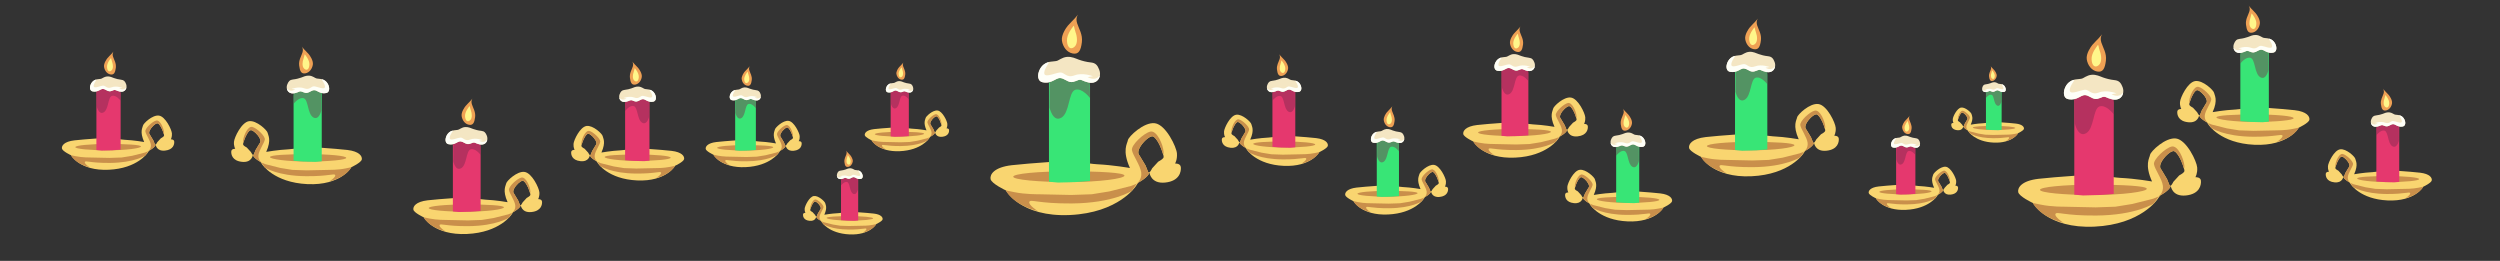 <svg xmlns="http://www.w3.org/2000/svg" id="svg1" version="1.1" viewBox="0 0 1150 120" height="120mm" width="1150mm">
  
  <rect x="0" y="0" width="1150" height="120" fill="#333333" stroke="none"/>
  
  <defs id="defs1"></defs>
  <g id="layer1">
    <g transform="matrix(0.357,0,0,0.357,8.422,-74.903)" id="g114">
				<g id="g80">
					<path id="path77" d="m 200.908,392.228 c -0.266,-3.145 -4.397,-2.837 -4.397,-2.837 0,0 1.769,-2.846 1.419,-7.701 -0.351,-4.856 -8.369,-21.804 -16.738,-22.939 -8.369,-1.135 -20.143,10.213 -20.569,12.909 -0.425,2.695 -4.539,7.517 1.56,21.136 0,0 -12.411,-2.245 -25.166,-2.873 -1.54,-0.076 -3.793,-0.335 -6.228,-0.665 -10.085,-1.37 -20.288,-1.693 -30.439,-0.973 -9.738,0.691 -21.317,1.59 -28.101,2.384 -13.334,1.56 -16.638,6.975 -16.029,10.497 0.609,3.522 11.632,8.653 11.632,8.653 0,0 11.248,20.427 48.605,18.724 37.357,-1.702 50.266,-21.987 50.266,-21.987 l 1.702,-2.553 c 0,0 7.75,-4.133 8.574,-7.802 0,0 0.93,8.795 11.995,7.66 11.062,-1.136 12.18,-8.488 11.914,-11.633 z m -13.427,-6.966 c -0.786,1.143 -3.785,2.714 -3.785,2.714 l -4.642,5.071 c 0,0 -2.4,5.388 -3.285,2.143 l -1.714,-4.285 -4.546,-7.57 c 0,0 -2.118,-1.643 0,-5.785 2.118,-4.142 6.905,-8.576 9.474,-8.856 2.569,-0.28 6.214,6.856 7.428,10.642 1.213,3.783 1.856,4.783 1.07,5.926 z" style="fill:#f9d570"></path>

					<path id="path78" d="m 158.037,398.562 c 0,2.255 -18.932,4.923 -42.286,4.923 -23.354,0 -42.286,-1.828 -42.286,-4.083 0,-2.255 18.932,-4.083 42.286,-4.083 23.354,-0.001 42.286,0.987 42.286,3.243 z" style="fill:#c98f4b"></path>

					<path id="path79" d="m 176.617,397.168 0.172,-0.992 c -0.402,0.141 -0.771,-0.075 -1.02,-0.988 l -1.714,-4.285 -4.546,-7.57 c 0,0 -2.118,-1.643 0,-5.785 2.118,-4.142 6.905,-8.576 9.474,-8.856 2.569,-0.28 6.214,6.856 7.428,10.642 0.456,1.423 0.832,2.452 1.081,3.243 0.25,-0.586 0.376,-1.226 0.334,-1.924 -0.327,-5.489 -5.125,-16.693 -10.123,-15.542 -4.998,1.151 -14.594,10.144 -13.994,14.043 0.6,3.898 6.397,11.595 7.071,17.075 0.674,5.48 -3.387,8.436 -3.387,8.436 l 0.427,0.242 0.603,-0.905 c 0,0 6.441,-3.443 8.194,-6.834 z" style="fill:#c98f4b"></path>

					<path id="path80" d="m 92.115,425.538 c 0,0 -7.348,-4.714 -6.405,-7.003 0.943,-2.289 6.411,1.388 32.127,1.212 31.723,-0.216 45.787,-9.561 45.787,-9.561 l 3.771,-5.521 -4.309,1.751 -16.564,4.175 -13.332,2.155 -15.621,0.539 -24.779,-0.539 c 0,0 -10.235,0.135 -18.584,-1.616 -8.349,-1.751 -6.354,-1.311 -6.354,-1.311 0,0 4.467,10.467 24.263,15.719 z" style="fill:#c98f4b"></path>

				</g>

				<path id="path81" d="m 100.624,327.866 c 0,0 6.985,-4.2 9.515,-3.408 2.53,0.793 5.7,3.645 8.315,3.091 2.615,-0.555 5.23,-3.09 6.498,-2.338 1.268,0.753 3.249,2.258 6.657,2.655 l 0.238,2.598 v 72.181 l -10.857,0.839 -13.472,0.377 -6.894,-0.646 z" style="fill:#e5386e"></path>

				
				
				<path id="path89" d="m 124.953,325.212 c -1.268,-0.753 -3.883,1.783 -6.498,2.338 -2.615,0.555 -5.785,-2.298 -8.315,-3.091 -2.099,-0.657 -7.251,2.115 -8.951,3.081 l -0.111,19.336 c 0,0 2.542,11.486 8.986,7.657 6.444,-3.829 5.284,-19.369 10.505,-21.171 5.221,-1.802 11.278,6.219 11.278,6.219 l -0.238,-11.714 c -3.407,-0.397 -5.389,-1.902 -6.656,-2.655 z" style="opacity:0.43;fill:#77294c"></path>

				<path id="path90" d="m 106.423,311.388 c 0,0 -1.556,0.314 -4.176,0.523 -2.62,0.209 -6.451,1.621 -8.614,5.96 -2.163,4.339 -1.535,9.045 2.176,9.724 3.712,0.68 5.96,-0.105 8.679,-1.516 2.719,-1.412 4.056,-2.3 6.812,-1.15 2.756,1.15 4.69,3.137 7.879,2.353 3.189,-0.784 4.183,-2.3 6.64,-1.203 2.457,1.098 6.575,2.839 9.934,1.307 3.359,-1.532 4.496,-5.652 3.137,-9.23 -1.359,-3.579 -2.876,-5.252 -6.378,-5.618 -3.503,-0.366 -6.587,-1.203 -9.097,-2.091 -2.51,-0.889 -5.333,-2.457 -9.097,-2.143 -3.764,0.313 -6.413,2.849 -7.895,3.084 z" style="fill:#f4e6c3"></path>

				<path id="path91" d="m 125.82,326.08 c 2.457,1.098 6.575,2.839 9.934,1.307 1.761,-0.803 2.904,-2.32 3.405,-4.094 l -0.036,-0.917 c -3.248,4.95 -9.023,1.289 -9.023,1.289 l 3.919,-0.669 c 0,0 -7.734,-3.044 -13.922,-0.659 -6.188,2.384 -7.631,-2.487 -11.093,-2.178 -3.462,0.309 -10.666,3.816 -11.8,1.237 -1.134,-2.578 3.423,-8.663 3.423,-8.663 l -0.78,-0.328 c -2.218,0.73 -4.648,2.332 -6.211,5.466 -2.163,4.339 -1.535,9.045 2.176,9.724 3.712,0.68 5.96,-0.105 8.679,-1.516 2.719,-1.412 4.056,-2.3 6.812,-1.15 2.756,1.15 4.69,3.137 7.879,2.353 3.189,-0.784 4.181,-2.3 6.638,-1.202 z" style="fill:#fefff8"></path>

				<path id="path92" d="m 122.914,275.941 c 0,0 -2.276,2.341 -0.911,6.699 1.366,4.358 4.376,8.466 3.642,14.504 -0.734,6.038 -2.26,9.431 -6.894,8.585 -4.634,-0.846 -7.587,-5.214 -8.26,-9.691 -0.673,-4.477 3.252,-9.951 4.423,-11.382 1.171,-1.431 4.943,-5.203 4.943,-5.203 z" style="fill:#efa154"></path>

				<path id="path93" d="m 118.908,285.331 c 0,0 -4.915,5.699 -4.601,10.822 0.314,5.124 2.771,6.954 5.646,4.549 2.876,-2.405 2.039,-8.156 0.941,-10.979 -1.097,-2.823 -1.097,-6.535 -1.986,-4.392 z" style="fill:#fff68a"></path>

				<g id="g100">
					
					
					
					
					
					
					
				</g>

				
				
				
				
				
				
				
				
				
				
			</g>
    <g transform="matrix(-0.337,0,0,0.337,629.753,-68.131)" id="g114-5">
				<g id="g80-9">
					<path id="path77-2" d="m 200.908,392.228 c -0.266,-3.145 -4.397,-2.837 -4.397,-2.837 0,0 1.769,-2.846 1.419,-7.701 -0.351,-4.856 -8.369,-21.804 -16.738,-22.939 -8.369,-1.135 -20.143,10.213 -20.569,12.909 -0.425,2.695 -4.539,7.517 1.56,21.136 0,0 -12.411,-2.245 -25.166,-2.873 -1.54,-0.076 -3.793,-0.335 -6.228,-0.665 -10.085,-1.37 -20.288,-1.693 -30.439,-0.973 -9.738,0.691 -21.317,1.59 -28.101,2.384 -13.334,1.56 -16.638,6.975 -16.029,10.497 0.609,3.522 11.632,8.653 11.632,8.653 0,0 11.248,20.427 48.605,18.724 37.357,-1.702 50.266,-21.987 50.266,-21.987 l 1.702,-2.553 c 0,0 7.75,-4.133 8.574,-7.802 0,0 0.93,8.795 11.995,7.66 11.062,-1.136 12.18,-8.488 11.914,-11.633 z m -13.427,-6.966 c -0.786,1.143 -3.785,2.714 -3.785,2.714 l -4.642,5.071 c 0,0 -2.4,5.388 -3.285,2.143 l -1.714,-4.285 -4.546,-7.57 c 0,0 -2.118,-1.643 0,-5.785 2.118,-4.142 6.905,-8.576 9.474,-8.856 2.569,-0.28 6.214,6.856 7.428,10.642 1.213,3.783 1.856,4.783 1.07,5.926 z" style="fill:#f9d570"></path>

					<path id="path78-5" d="m 158.037,398.562 c 0,2.255 -18.932,4.923 -42.286,4.923 -23.354,0 -42.286,-1.828 -42.286,-4.083 0,-2.255 18.932,-4.083 42.286,-4.083 23.354,-0.001 42.286,0.987 42.286,3.243 z" style="fill:#c98f4b"></path>

					<path id="path79-4" d="m 176.617,397.168 0.172,-0.992 c -0.402,0.141 -0.771,-0.075 -1.02,-0.988 l -1.714,-4.285 -4.546,-7.57 c 0,0 -2.118,-1.643 0,-5.785 2.118,-4.142 6.905,-8.576 9.474,-8.856 2.569,-0.28 6.214,6.856 7.428,10.642 0.456,1.423 0.832,2.452 1.081,3.243 0.25,-0.586 0.376,-1.226 0.334,-1.924 -0.327,-5.489 -5.125,-16.693 -10.123,-15.542 -4.998,1.151 -14.594,10.144 -13.994,14.043 0.6,3.898 6.397,11.595 7.071,17.075 0.674,5.48 -3.387,8.436 -3.387,8.436 l 0.427,0.242 0.603,-0.905 c 0,0 6.441,-3.443 8.194,-6.834 z" style="fill:#c98f4b"></path>

					<path id="path80-9" d="m 92.115,425.538 c 0,0 -7.348,-4.714 -6.405,-7.003 0.943,-2.289 6.411,1.388 32.127,1.212 31.723,-0.216 45.787,-9.561 45.787,-9.561 l 3.771,-5.521 -4.309,1.751 -16.564,4.175 -13.332,2.155 -15.621,0.539 -24.779,-0.539 c 0,0 -10.235,0.135 -18.584,-1.616 -8.349,-1.751 -6.354,-1.311 -6.354,-1.311 0,0 4.467,10.467 24.263,15.719 z" style="fill:#c98f4b"></path>

				</g>

				<path id="path81-3" d="m 100.624,327.866 c 0,0 6.985,-4.2 9.515,-3.408 2.53,0.793 5.7,3.645 8.315,3.091 2.615,-0.555 5.23,-3.09 6.498,-2.338 1.268,0.753 3.249,2.258 6.657,2.655 l 0.238,2.598 v 72.181 l -10.857,0.839 -13.472,0.377 -6.894,-0.646 z" style="fill:#e5386e"></path>

				
				
				<path id="path89-0" d="m 124.953,325.212 c -1.268,-0.753 -3.883,1.783 -6.498,2.338 -2.615,0.555 -5.785,-2.298 -8.315,-3.091 -2.099,-0.657 -7.251,2.115 -8.951,3.081 l -0.111,19.336 c 0,0 2.542,11.486 8.986,7.657 6.444,-3.829 5.284,-19.369 10.505,-21.171 5.221,-1.802 11.278,6.219 11.278,6.219 l -0.238,-11.714 c -3.407,-0.397 -5.389,-1.902 -6.656,-2.655 z" style="opacity:0.43;fill:#77294c"></path>

				<path id="path90-3" d="m 106.423,311.388 c 0,0 -1.556,0.314 -4.176,0.523 -2.62,0.209 -6.451,1.621 -8.614,5.96 -2.163,4.339 -1.535,9.045 2.176,9.724 3.712,0.68 5.96,-0.105 8.679,-1.516 2.719,-1.412 4.056,-2.3 6.812,-1.15 2.756,1.15 4.69,3.137 7.879,2.353 3.189,-0.784 4.183,-2.3 6.64,-1.203 2.457,1.098 6.575,2.839 9.934,1.307 3.359,-1.532 4.496,-5.652 3.137,-9.23 -1.359,-3.579 -2.876,-5.252 -6.378,-5.618 -3.503,-0.366 -6.587,-1.203 -9.097,-2.091 -2.51,-0.889 -5.333,-2.457 -9.097,-2.143 -3.764,0.313 -6.413,2.849 -7.895,3.084 z" style="fill:#f4e6c3"></path>

				<path id="path91-5" d="m 125.82,326.08 c 2.457,1.098 6.575,2.839 9.934,1.307 1.761,-0.803 2.904,-2.32 3.405,-4.094 l -0.036,-0.917 c -3.248,4.95 -9.023,1.289 -9.023,1.289 l 3.919,-0.669 c 0,0 -7.734,-3.044 -13.922,-0.659 -6.188,2.384 -7.631,-2.487 -11.093,-2.178 -3.462,0.309 -10.666,3.816 -11.8,1.237 -1.134,-2.578 3.423,-8.663 3.423,-8.663 l -0.78,-0.328 c -2.218,0.73 -4.648,2.332 -6.211,5.466 -2.163,4.339 -1.535,9.045 2.176,9.724 3.712,0.68 5.96,-0.105 8.679,-1.516 2.719,-1.412 4.056,-2.3 6.812,-1.15 2.756,1.15 4.69,3.137 7.879,2.353 3.189,-0.784 4.181,-2.3 6.638,-1.202 z" style="fill:#fefff8"></path>

				<path id="path92-2" d="m 122.914,275.941 c 0,0 -2.276,2.341 -0.911,6.699 1.366,4.358 4.376,8.466 3.642,14.504 -0.734,6.038 -2.26,9.431 -6.894,8.585 -4.634,-0.846 -7.587,-5.214 -8.26,-9.691 -0.673,-4.477 3.252,-9.951 4.423,-11.382 1.171,-1.431 4.943,-5.203 4.943,-5.203 z" style="fill:#efa154"></path>

				<path id="path93-7" d="m 118.908,285.331 c 0,0 -4.915,5.699 -4.601,10.822 0.314,5.124 2.771,6.954 5.646,4.549 2.876,-2.405 2.039,-8.156 0.941,-10.979 -1.097,-2.823 -1.097,-6.535 -1.986,-4.392 z" style="fill:#fff68a"></path>

				<g id="g100-70">
					
					
					
					
					
					
					
				</g>

				
				
				
				
				
				
				
				
				
				
			</g>
    <g transform="matrix(-0.337,0,0,0.337,1137.56,-52.219)" id="g114-5-8">
				<g id="g80-9-9">
					<path id="path77-2-2" d="m 200.908,392.228 c -0.266,-3.145 -4.397,-2.837 -4.397,-2.837 0,0 1.769,-2.846 1.419,-7.701 -0.351,-4.856 -8.369,-21.804 -16.738,-22.939 -8.369,-1.135 -20.143,10.213 -20.569,12.909 -0.425,2.695 -4.539,7.517 1.56,21.136 0,0 -12.411,-2.245 -25.166,-2.873 -1.54,-0.076 -3.793,-0.335 -6.228,-0.665 -10.085,-1.37 -20.288,-1.693 -30.439,-0.973 -9.738,0.691 -21.317,1.59 -28.101,2.384 -13.334,1.56 -16.638,6.975 -16.029,10.497 0.609,3.522 11.632,8.653 11.632,8.653 0,0 11.248,20.427 48.605,18.724 37.357,-1.702 50.266,-21.987 50.266,-21.987 l 1.702,-2.553 c 0,0 7.75,-4.133 8.574,-7.802 0,0 0.93,8.795 11.995,7.66 11.062,-1.136 12.18,-8.488 11.914,-11.633 z m -13.427,-6.966 c -0.786,1.143 -3.785,2.714 -3.785,2.714 l -4.642,5.071 c 0,0 -2.4,5.388 -3.285,2.143 l -1.714,-4.285 -4.546,-7.57 c 0,0 -2.118,-1.643 0,-5.785 2.118,-4.142 6.905,-8.576 9.474,-8.856 2.569,-0.28 6.214,6.856 7.428,10.642 1.213,3.783 1.856,4.783 1.07,5.926 z" style="fill:#f9d570"></path>

					<path id="path78-5-2" d="m 158.037,398.562 c 0,2.255 -18.932,4.923 -42.286,4.923 -23.354,0 -42.286,-1.828 -42.286,-4.083 0,-2.255 18.932,-4.083 42.286,-4.083 23.354,-0.001 42.286,0.987 42.286,3.243 z" style="fill:#c98f4b"></path>

					<path id="path79-4-2" d="m 176.617,397.168 0.172,-0.992 c -0.402,0.141 -0.771,-0.075 -1.02,-0.988 l -1.714,-4.285 -4.546,-7.57 c 0,0 -2.118,-1.643 0,-5.785 2.118,-4.142 6.905,-8.576 9.474,-8.856 2.569,-0.28 6.214,6.856 7.428,10.642 0.456,1.423 0.832,2.452 1.081,3.243 0.25,-0.586 0.376,-1.226 0.334,-1.924 -0.327,-5.489 -5.125,-16.693 -10.123,-15.542 -4.998,1.151 -14.594,10.144 -13.994,14.043 0.6,3.898 6.397,11.595 7.071,17.075 0.674,5.48 -3.387,8.436 -3.387,8.436 l 0.427,0.242 0.603,-0.905 c 0,0 6.441,-3.443 8.194,-6.834 z" style="fill:#c98f4b"></path>

					<path id="path80-9-9" d="m 92.115,425.538 c 0,0 -7.348,-4.714 -6.405,-7.003 0.943,-2.289 6.411,1.388 32.127,1.212 31.723,-0.216 45.787,-9.561 45.787,-9.561 l 3.771,-5.521 -4.309,1.751 -16.564,4.175 -13.332,2.155 -15.621,0.539 -24.779,-0.539 c 0,0 -10.235,0.135 -18.584,-1.616 -8.349,-1.751 -6.354,-1.311 -6.354,-1.311 0,0 4.467,10.467 24.263,15.719 z" style="fill:#c98f4b"></path>

				</g>

				<path id="path81-3-0" d="m 100.624,327.866 c 0,0 6.985,-4.2 9.515,-3.408 2.53,0.793 5.7,3.645 8.315,3.091 2.615,-0.555 5.23,-3.09 6.498,-2.338 1.268,0.753 3.249,2.258 6.657,2.655 l 0.238,2.598 v 72.181 l -10.857,0.839 -13.472,0.377 -6.894,-0.646 z" style="fill:#e5386e"></path>

				
				
				<path id="path89-0-2" d="m 124.953,325.212 c -1.268,-0.753 -3.883,1.783 -6.498,2.338 -2.615,0.555 -5.785,-2.298 -8.315,-3.091 -2.099,-0.657 -7.251,2.115 -8.951,3.081 l -0.111,19.336 c 0,0 2.542,11.486 8.986,7.657 6.444,-3.829 5.284,-19.369 10.505,-21.171 5.221,-1.802 11.278,6.219 11.278,6.219 l -0.238,-11.714 c -3.407,-0.397 -5.389,-1.902 -6.656,-2.655 z" style="opacity:0.43;fill:#77294c"></path>

				<path id="path90-3-7" d="m 106.423,311.388 c 0,0 -1.556,0.314 -4.176,0.523 -2.62,0.209 -6.451,1.621 -8.614,5.96 -2.163,4.339 -1.535,9.045 2.176,9.724 3.712,0.68 5.96,-0.105 8.679,-1.516 2.719,-1.412 4.056,-2.3 6.812,-1.15 2.756,1.15 4.69,3.137 7.879,2.353 3.189,-0.784 4.183,-2.3 6.64,-1.203 2.457,1.098 6.575,2.839 9.934,1.307 3.359,-1.532 4.496,-5.652 3.137,-9.23 -1.359,-3.579 -2.876,-5.252 -6.378,-5.618 -3.503,-0.366 -6.587,-1.203 -9.097,-2.091 -2.51,-0.889 -5.333,-2.457 -9.097,-2.143 -3.764,0.313 -6.413,2.849 -7.895,3.084 z" style="fill:#f4e6c3"></path>

				<path id="path91-5-3" d="m 125.82,326.08 c 2.457,1.098 6.575,2.839 9.934,1.307 1.761,-0.803 2.904,-2.32 3.405,-4.094 l -0.036,-0.917 c -3.248,4.95 -9.023,1.289 -9.023,1.289 l 3.919,-0.669 c 0,0 -7.734,-3.044 -13.922,-0.659 -6.188,2.384 -7.631,-2.487 -11.093,-2.178 -3.462,0.309 -10.666,3.816 -11.8,1.237 -1.134,-2.578 3.423,-8.663 3.423,-8.663 l -0.78,-0.328 c -2.218,0.73 -4.648,2.332 -6.211,5.466 -2.163,4.339 -1.535,9.045 2.176,9.724 3.712,0.68 5.96,-0.105 8.679,-1.516 2.719,-1.412 4.056,-2.3 6.812,-1.15 2.756,1.15 4.69,3.137 7.879,2.353 3.189,-0.784 4.181,-2.3 6.638,-1.202 z" style="fill:#fefff8"></path>

				<path id="path92-2-2" d="m 122.914,275.941 c 0,0 -2.276,2.341 -0.911,6.699 1.366,4.358 4.376,8.466 3.642,14.504 -0.734,6.038 -2.26,9.431 -6.894,8.585 -4.634,-0.846 -7.587,-5.214 -8.26,-9.691 -0.673,-4.477 3.252,-9.951 4.423,-11.382 1.171,-1.431 4.943,-5.203 4.943,-5.203 z" style="fill:#efa154"></path>

				<path id="path93-7-8" d="m 118.908,285.331 c 0,0 -4.915,5.699 -4.601,10.822 0.314,5.124 2.771,6.954 5.646,4.549 2.876,-2.405 2.039,-8.156 0.941,-10.979 -1.097,-2.823 -1.097,-6.535 -1.986,-4.392 z" style="fill:#fff68a"></path>

				<g id="g100-70-4">
					
					
					
					
					
					
					
				</g>

				
				
				
				
				
				
				
				
				
				
			</g>
    <g transform="matrix(-0.253,0,0,0.253,420.223,-0.596)" id="g114-7">
				<g id="g80-0">
					<path id="path77-3" d="m 200.908,392.228 c -0.266,-3.145 -4.397,-2.837 -4.397,-2.837 0,0 1.769,-2.846 1.419,-7.701 -0.351,-4.856 -8.369,-21.804 -16.738,-22.939 -8.369,-1.135 -20.143,10.213 -20.569,12.909 -0.425,2.695 -4.539,7.517 1.56,21.136 0,0 -12.411,-2.245 -25.166,-2.873 -1.54,-0.076 -3.793,-0.335 -6.228,-0.665 -10.085,-1.37 -20.288,-1.693 -30.439,-0.973 -9.738,0.691 -21.317,1.59 -28.101,2.384 -13.334,1.56 -16.638,6.975 -16.029,10.497 0.609,3.522 11.632,8.653 11.632,8.653 0,0 11.248,20.427 48.605,18.724 37.357,-1.702 50.266,-21.987 50.266,-21.987 l 1.702,-2.553 c 0,0 7.75,-4.133 8.574,-7.802 0,0 0.93,8.795 11.995,7.66 11.062,-1.136 12.18,-8.488 11.914,-11.633 z m -13.427,-6.966 c -0.786,1.143 -3.785,2.714 -3.785,2.714 l -4.642,5.071 c 0,0 -2.4,5.388 -3.285,2.143 l -1.714,-4.285 -4.546,-7.57 c 0,0 -2.118,-1.643 0,-5.785 2.118,-4.142 6.905,-8.576 9.474,-8.856 2.569,-0.28 6.214,6.856 7.428,10.642 1.213,3.783 1.856,4.783 1.07,5.926 z" style="fill:#f9d570"></path>

					<path id="path78-4" d="m 158.037,398.562 c 0,2.255 -18.932,4.923 -42.286,4.923 -23.354,0 -42.286,-1.828 -42.286,-4.083 0,-2.255 18.932,-4.083 42.286,-4.083 23.354,-0.001 42.286,0.987 42.286,3.243 z" style="fill:#c98f4b"></path>

					<path id="path79-1" d="m 176.617,397.168 0.172,-0.992 c -0.402,0.141 -0.771,-0.075 -1.02,-0.988 l -1.714,-4.285 -4.546,-7.57 c 0,0 -2.118,-1.643 0,-5.785 2.118,-4.142 6.905,-8.576 9.474,-8.856 2.569,-0.28 6.214,6.856 7.428,10.642 0.456,1.423 0.832,2.452 1.081,3.243 0.25,-0.586 0.376,-1.226 0.334,-1.924 -0.327,-5.489 -5.125,-16.693 -10.123,-15.542 -4.998,1.151 -14.594,10.144 -13.994,14.043 0.6,3.898 6.397,11.595 7.071,17.075 0.674,5.48 -3.387,8.436 -3.387,8.436 l 0.427,0.242 0.603,-0.905 c 0,0 6.441,-3.443 8.194,-6.834 z" style="fill:#c98f4b"></path>

					<path id="path80-1" d="m 92.115,425.538 c 0,0 -7.348,-4.714 -6.405,-7.003 0.943,-2.289 6.411,1.388 32.127,1.212 31.723,-0.216 45.787,-9.561 45.787,-9.561 l 3.771,-5.521 -4.309,1.751 -16.564,4.175 -13.332,2.155 -15.621,0.539 -24.779,-0.539 c 0,0 -10.235,0.135 -18.584,-1.616 -8.349,-1.751 -6.354,-1.311 -6.354,-1.311 0,0 4.467,10.467 24.263,15.719 z" style="fill:#c98f4b"></path>

				</g>

				<path id="path81-44" d="m 100.624,327.866 c 0,0 6.985,-4.2 9.515,-3.408 2.53,0.793 5.7,3.645 8.315,3.091 2.615,-0.555 5.23,-3.09 6.498,-2.338 1.268,0.753 3.249,2.258 6.657,2.655 l 0.238,2.598 v 72.181 l -10.857,0.839 -13.472,0.377 -6.894,-0.646 z" style="fill:#e5386e"></path>

				
				
				<path id="path89-3" d="m 124.953,325.212 c -1.268,-0.753 -3.883,1.783 -6.498,2.338 -2.615,0.555 -5.785,-2.298 -8.315,-3.091 -2.099,-0.657 -7.251,2.115 -8.951,3.081 l -0.111,19.336 c 0,0 2.542,11.486 8.986,7.657 6.444,-3.829 5.284,-19.369 10.505,-21.171 5.221,-1.802 11.278,6.219 11.278,6.219 l -0.238,-11.714 c -3.407,-0.397 -5.389,-1.902 -6.656,-2.655 z" style="opacity:0.43;fill:#77294c"></path>

				<path id="path90-0" d="m 106.423,311.388 c 0,0 -1.556,0.314 -4.176,0.523 -2.62,0.209 -6.451,1.621 -8.614,5.96 -2.163,4.339 -1.535,9.045 2.176,9.724 3.712,0.68 5.96,-0.105 8.679,-1.516 2.719,-1.412 4.056,-2.3 6.812,-1.15 2.756,1.15 4.69,3.137 7.879,2.353 3.189,-0.784 4.183,-2.3 6.64,-1.203 2.457,1.098 6.575,2.839 9.934,1.307 3.359,-1.532 4.496,-5.652 3.137,-9.23 -1.359,-3.579 -2.876,-5.252 -6.378,-5.618 -3.503,-0.366 -6.587,-1.203 -9.097,-2.091 -2.51,-0.889 -5.333,-2.457 -9.097,-2.143 -3.764,0.313 -6.413,2.849 -7.895,3.084 z" style="fill:#f4e6c3"></path>

				<path id="path91-7" d="m 125.82,326.08 c 2.457,1.098 6.575,2.839 9.934,1.307 1.761,-0.803 2.904,-2.32 3.405,-4.094 l -0.036,-0.917 c -3.248,4.95 -9.023,1.289 -9.023,1.289 l 3.919,-0.669 c 0,0 -7.734,-3.044 -13.922,-0.659 -6.188,2.384 -7.631,-2.487 -11.093,-2.178 -3.462,0.309 -10.666,3.816 -11.8,1.237 -1.134,-2.578 3.423,-8.663 3.423,-8.663 l -0.78,-0.328 c -2.218,0.73 -4.648,2.332 -6.211,5.466 -2.163,4.339 -1.535,9.045 2.176,9.724 3.712,0.68 5.96,-0.105 8.679,-1.516 2.719,-1.412 4.056,-2.3 6.812,-1.15 2.756,1.15 4.69,3.137 7.879,2.353 3.189,-0.784 4.181,-2.3 6.638,-1.202 z" style="fill:#fefff8"></path>

				<path id="path92-5" d="m 122.914,275.941 c 0,0 -2.276,2.341 -0.911,6.699 1.366,4.358 4.376,8.466 3.642,14.504 -0.734,6.038 -2.26,9.431 -6.894,8.585 -4.634,-0.846 -7.587,-5.214 -8.26,-9.691 -0.673,-4.477 3.252,-9.951 4.423,-11.382 1.171,-1.431 4.943,-5.203 4.943,-5.203 z" style="fill:#efa154"></path>

				<path id="path93-9" d="m 118.908,285.331 c 0,0 -4.915,5.699 -4.601,10.822 0.314,5.124 2.771,6.954 5.646,4.549 2.876,-2.405 2.039,-8.156 0.941,-10.979 -1.097,-2.823 -1.097,-6.535 -1.986,-4.392 z" style="fill:#fff68a"></path>

				<g id="g100-2">
					
					
					
					
					
					
					
				</g>

				
				
				
				
				
				
				
				
				
				
			</g>
    <g transform="matrix(-0.359,0,0,0.359,334.881,-70.849)" id="g114-7-6">
				<g id="g80-0-5">
					<path id="path77-3-26" d="m 200.908,392.228 c -0.266,-3.145 -4.397,-2.837 -4.397,-2.837 0,0 1.769,-2.846 1.419,-7.701 -0.351,-4.856 -8.369,-21.804 -16.738,-22.939 -8.369,-1.135 -20.143,10.213 -20.569,12.909 -0.425,2.695 -4.539,7.517 1.56,21.136 0,0 -12.411,-2.245 -25.166,-2.873 -1.54,-0.076 -3.793,-0.335 -6.228,-0.665 -10.085,-1.37 -20.288,-1.693 -30.439,-0.973 -9.738,0.691 -21.317,1.59 -28.101,2.384 -13.334,1.56 -16.638,6.975 -16.029,10.497 0.609,3.522 11.632,8.653 11.632,8.653 0,0 11.248,20.427 48.605,18.724 37.357,-1.702 50.266,-21.987 50.266,-21.987 l 1.702,-2.553 c 0,0 7.75,-4.133 8.574,-7.802 0,0 0.93,8.795 11.995,7.66 11.062,-1.136 12.18,-8.488 11.914,-11.633 z m -13.427,-6.966 c -0.786,1.143 -3.785,2.714 -3.785,2.714 l -4.642,5.071 c 0,0 -2.4,5.388 -3.285,2.143 l -1.714,-4.285 -4.546,-7.57 c 0,0 -2.118,-1.643 0,-5.785 2.118,-4.142 6.905,-8.576 9.474,-8.856 2.569,-0.28 6.214,6.856 7.428,10.642 1.213,3.783 1.856,4.783 1.07,5.926 z" style="fill:#f9d570"></path>

					<path id="path78-4-1" d="m 158.037,398.562 c 0,2.255 -18.932,4.923 -42.286,4.923 -23.354,0 -42.286,-1.828 -42.286,-4.083 0,-2.255 18.932,-4.083 42.286,-4.083 23.354,-0.001 42.286,0.987 42.286,3.243 z" style="fill:#c98f4b"></path>

					<path id="path79-1-6" d="m 176.617,397.168 0.172,-0.992 c -0.402,0.141 -0.771,-0.075 -1.02,-0.988 l -1.714,-4.285 -4.546,-7.57 c 0,0 -2.118,-1.643 0,-5.785 2.118,-4.142 6.905,-8.576 9.474,-8.856 2.569,-0.28 6.214,6.856 7.428,10.642 0.456,1.423 0.832,2.452 1.081,3.243 0.25,-0.586 0.376,-1.226 0.334,-1.924 -0.327,-5.489 -5.125,-16.693 -10.123,-15.542 -4.998,1.151 -14.594,10.144 -13.994,14.043 0.6,3.898 6.397,11.595 7.071,17.075 0.674,5.48 -3.387,8.436 -3.387,8.436 l 0.427,0.242 0.603,-0.905 c 0,0 6.441,-3.443 8.194,-6.834 z" style="fill:#c98f4b"></path>

					<path id="path80-1-4" d="m 92.115,425.538 c 0,0 -7.348,-4.714 -6.405,-7.003 0.943,-2.289 6.411,1.388 32.127,1.212 31.723,-0.216 45.787,-9.561 45.787,-9.561 l 3.771,-5.521 -4.309,1.751 -16.564,4.175 -13.332,2.155 -15.621,0.539 -24.779,-0.539 c 0,0 -10.235,0.135 -18.584,-1.616 -8.349,-1.751 -6.354,-1.311 -6.354,-1.311 0,0 4.467,10.467 24.263,15.719 z" style="fill:#c98f4b"></path>

				</g>

				<path id="path81-44-3" d="m 100.624,327.866 c 0,0 6.985,-4.2 9.515,-3.408 2.53,0.793 5.7,3.645 8.315,3.091 2.615,-0.555 5.23,-3.09 6.498,-2.338 1.268,0.753 3.249,2.258 6.657,2.655 l 0.238,2.598 v 72.181 l -10.857,0.839 -13.472,0.377 -6.894,-0.646 z" style="fill:#e5386e"></path>

				
				
				<path id="path89-3-7" d="m 124.953,325.212 c -1.268,-0.753 -3.883,1.783 -6.498,2.338 -2.615,0.555 -5.785,-2.298 -8.315,-3.091 -2.099,-0.657 -7.251,2.115 -8.951,3.081 l -0.111,19.336 c 0,0 2.542,11.486 8.986,7.657 6.444,-3.829 5.284,-19.369 10.505,-21.171 5.221,-1.802 11.278,6.219 11.278,6.219 l -0.238,-11.714 c -3.407,-0.397 -5.389,-1.902 -6.656,-2.655 z" style="opacity:0.43;fill:#77294c"></path>

				<path id="path90-0-4" d="m 106.423,311.388 c 0,0 -1.556,0.314 -4.176,0.523 -2.62,0.209 -6.451,1.621 -8.614,5.96 -2.163,4.339 -1.535,9.045 2.176,9.724 3.712,0.68 5.96,-0.105 8.679,-1.516 2.719,-1.412 4.056,-2.3 6.812,-1.15 2.756,1.15 4.69,3.137 7.879,2.353 3.189,-0.784 4.183,-2.3 6.64,-1.203 2.457,1.098 6.575,2.839 9.934,1.307 3.359,-1.532 4.496,-5.652 3.137,-9.23 -1.359,-3.579 -2.876,-5.252 -6.378,-5.618 -3.503,-0.366 -6.587,-1.203 -9.097,-2.091 -2.51,-0.889 -5.333,-2.457 -9.097,-2.143 -3.764,0.313 -6.413,2.849 -7.895,3.084 z" style="fill:#f4e6c3"></path>

				<path id="path91-7-0" d="m 125.82,326.08 c 2.457,1.098 6.575,2.839 9.934,1.307 1.761,-0.803 2.904,-2.32 3.405,-4.094 l -0.036,-0.917 c -3.248,4.95 -9.023,1.289 -9.023,1.289 l 3.919,-0.669 c 0,0 -7.734,-3.044 -13.922,-0.659 -6.188,2.384 -7.631,-2.487 -11.093,-2.178 -3.462,0.309 -10.666,3.816 -11.8,1.237 -1.134,-2.578 3.423,-8.663 3.423,-8.663 l -0.78,-0.328 c -2.218,0.73 -4.648,2.332 -6.211,5.466 -2.163,4.339 -1.535,9.045 2.176,9.724 3.712,0.68 5.96,-0.105 8.679,-1.516 2.719,-1.412 4.056,-2.3 6.812,-1.15 2.756,1.15 4.69,3.137 7.879,2.353 3.189,-0.784 4.181,-2.3 6.638,-1.202 z" style="fill:#fefff8"></path>

				<path id="path92-5-9" d="m 122.914,275.941 c 0,0 -2.276,2.341 -0.911,6.699 1.366,4.358 4.376,8.466 3.642,14.504 -0.734,6.038 -2.26,9.431 -6.894,8.585 -4.634,-0.846 -7.587,-5.214 -8.26,-9.691 -0.673,-4.477 3.252,-9.951 4.423,-11.382 1.171,-1.431 4.943,-5.203 4.943,-5.203 z" style="fill:#efa154"></path>

				<path id="path93-9-8" d="m 118.908,285.331 c 0,0 -4.915,5.699 -4.601,10.822 0.314,5.124 2.771,6.954 5.646,4.549 2.876,-2.405 2.039,-8.156 0.941,-10.979 -1.097,-2.823 -1.097,-6.535 -1.986,-4.392 z" style="fill:#fff68a"></path>

				<g id="g100-2-2">
					
					
					
					
					
					
					
				</g>

				
				
				
				
				
				
				
				
				
				
			</g>
    <g transform="matrix(0.409,0,0,0.409,167.165,-67.646)" id="g114-7-6-5">
				<g id="g80-0-5-1">
					<path id="path77-3-26-2" d="m 200.908,392.228 c -0.266,-3.145 -4.397,-2.837 -4.397,-2.837 0,0 1.769,-2.846 1.419,-7.701 -0.351,-4.856 -8.369,-21.804 -16.738,-22.939 -8.369,-1.135 -20.143,10.213 -20.569,12.909 -0.425,2.695 -4.539,7.517 1.56,21.136 0,0 -12.411,-2.245 -25.166,-2.873 -1.54,-0.076 -3.793,-0.335 -6.228,-0.665 -10.085,-1.37 -20.288,-1.693 -30.439,-0.973 -9.738,0.691 -21.317,1.59 -28.101,2.384 -13.334,1.56 -16.638,6.975 -16.029,10.497 0.609,3.522 11.632,8.653 11.632,8.653 0,0 11.248,20.427 48.605,18.724 37.357,-1.702 50.266,-21.987 50.266,-21.987 l 1.702,-2.553 c 0,0 7.75,-4.133 8.574,-7.802 0,0 0.93,8.795 11.995,7.66 11.062,-1.136 12.18,-8.488 11.914,-11.633 z m -13.427,-6.966 c -0.786,1.143 -3.785,2.714 -3.785,2.714 l -4.642,5.071 c 0,0 -2.4,5.388 -3.285,2.143 l -1.714,-4.285 -4.546,-7.57 c 0,0 -2.118,-1.643 0,-5.785 2.118,-4.142 6.905,-8.576 9.474,-8.856 2.569,-0.28 6.214,6.856 7.428,10.642 1.213,3.783 1.856,4.783 1.07,5.926 z" style="fill:#f9d570"></path>

					<path id="path78-4-1-6" d="m 158.037,398.562 c 0,2.255 -18.932,4.923 -42.286,4.923 -23.354,0 -42.286,-1.828 -42.286,-4.083 0,-2.255 18.932,-4.083 42.286,-4.083 23.354,-0.001 42.286,0.987 42.286,3.243 z" style="fill:#c98f4b"></path>

					<path id="path79-1-6-7" d="m 176.617,397.168 0.172,-0.992 c -0.402,0.141 -0.771,-0.075 -1.02,-0.988 l -1.714,-4.285 -4.546,-7.57 c 0,0 -2.118,-1.643 0,-5.785 2.118,-4.142 6.905,-8.576 9.474,-8.856 2.569,-0.28 6.214,6.856 7.428,10.642 0.456,1.423 0.832,2.452 1.081,3.243 0.25,-0.586 0.376,-1.226 0.334,-1.924 -0.327,-5.489 -5.125,-16.693 -10.123,-15.542 -4.998,1.151 -14.594,10.144 -13.994,14.043 0.6,3.898 6.397,11.595 7.071,17.075 0.674,5.48 -3.387,8.436 -3.387,8.436 l 0.427,0.242 0.603,-0.905 c 0,0 6.441,-3.443 8.194,-6.834 z" style="fill:#c98f4b"></path>

					<path id="path80-1-4-2" d="m 92.115,425.538 c 0,0 -7.348,-4.714 -6.405,-7.003 0.943,-2.289 6.411,1.388 32.127,1.212 31.723,-0.216 45.787,-9.561 45.787,-9.561 l 3.771,-5.521 -4.309,1.751 -16.564,4.175 -13.332,2.155 -15.621,0.539 -24.779,-0.539 c 0,0 -10.235,0.135 -18.584,-1.616 -8.349,-1.751 -6.354,-1.311 -6.354,-1.311 0,0 4.467,10.467 24.263,15.719 z" style="fill:#c98f4b"></path>

				</g>

				<path id="path81-44-3-8" d="m 100.624,327.866 c 0,0 6.985,-4.2 9.515,-3.408 2.53,0.793 5.7,3.645 8.315,3.091 2.615,-0.555 5.23,-3.09 6.498,-2.338 1.268,0.753 3.249,2.258 6.657,2.655 l 0.238,2.598 v 72.181 l -10.857,0.839 -13.472,0.377 -6.894,-0.646 z" style="fill:#e5386e"></path>

				
				
				<path id="path89-3-7-8" d="m 124.953,325.212 c -1.268,-0.753 -3.883,1.783 -6.498,2.338 -2.615,0.555 -5.785,-2.298 -8.315,-3.091 -2.099,-0.657 -7.251,2.115 -8.951,3.081 l -0.111,19.336 c 0,0 2.542,11.486 8.986,7.657 6.444,-3.829 5.284,-19.369 10.505,-21.171 5.221,-1.802 11.278,6.219 11.278,6.219 l -0.238,-11.714 c -3.407,-0.397 -5.389,-1.902 -6.656,-2.655 z" style="opacity:0.43;fill:#77294c"></path>

				<path id="path90-0-4-2" d="m 106.423,311.388 c 0,0 -1.556,0.314 -4.176,0.523 -2.62,0.209 -6.451,1.621 -8.614,5.96 -2.163,4.339 -1.535,9.045 2.176,9.724 3.712,0.68 5.96,-0.105 8.679,-1.516 2.719,-1.412 4.056,-2.3 6.812,-1.15 2.756,1.15 4.69,3.137 7.879,2.353 3.189,-0.784 4.183,-2.3 6.64,-1.203 2.457,1.098 6.575,2.839 9.934,1.307 3.359,-1.532 4.496,-5.652 3.137,-9.23 -1.359,-3.579 -2.876,-5.252 -6.378,-5.618 -3.503,-0.366 -6.587,-1.203 -9.097,-2.091 -2.51,-0.889 -5.333,-2.457 -9.097,-2.143 -3.764,0.313 -6.413,2.849 -7.895,3.084 z" style="fill:#f4e6c3"></path>

				<path id="path91-7-0-0" d="m 125.82,326.08 c 2.457,1.098 6.575,2.839 9.934,1.307 1.761,-0.803 2.904,-2.32 3.405,-4.094 l -0.036,-0.917 c -3.248,4.95 -9.023,1.289 -9.023,1.289 l 3.919,-0.669 c 0,0 -7.734,-3.044 -13.922,-0.659 -6.188,2.384 -7.631,-2.487 -11.093,-2.178 -3.462,0.309 -10.666,3.816 -11.8,1.237 -1.134,-2.578 3.423,-8.663 3.423,-8.663 l -0.78,-0.328 c -2.218,0.73 -4.648,2.332 -6.211,5.466 -2.163,4.339 -1.535,9.045 2.176,9.724 3.712,0.68 5.96,-0.105 8.679,-1.516 2.719,-1.412 4.056,-2.3 6.812,-1.15 2.756,1.15 4.69,3.137 7.879,2.353 3.189,-0.784 4.181,-2.3 6.638,-1.202 z" style="fill:#fefff8"></path>

				<path id="path92-5-9-0" d="m 122.914,275.941 c 0,0 -2.276,2.341 -0.911,6.699 1.366,4.358 4.376,8.466 3.642,14.504 -0.734,6.038 -2.26,9.431 -6.894,8.585 -4.634,-0.846 -7.587,-5.214 -8.26,-9.691 -0.673,-4.477 3.252,-9.951 4.423,-11.382 1.171,-1.431 4.943,-5.203 4.943,-5.203 z" style="fill:#efa154"></path>

				<path id="path93-9-8-1" d="m 118.908,285.331 c 0,0 -4.915,5.699 -4.601,10.822 0.314,5.124 2.771,6.954 5.646,4.549 2.876,-2.405 2.039,-8.156 0.941,-10.979 -1.097,-2.823 -1.097,-6.535 -1.986,-4.392 z" style="fill:#fff68a"></path>

				<g id="g100-2-2-1">
					
					
					
					
					
					
					
				</g>

				
				
				
				
				
				
				
				
				
				
			</g>
    <g transform="matrix(0.581,0,0,0.581,895.712,-144.726)" id="g114-7-9">
				<g id="g80-0-4">
					<path id="path77-3-2" d="m 200.908,392.228 c -0.266,-3.145 -4.397,-2.837 -4.397,-2.837 0,0 1.769,-2.846 1.419,-7.701 -0.351,-4.856 -8.369,-21.804 -16.738,-22.939 -8.369,-1.135 -20.143,10.213 -20.569,12.909 -0.425,2.695 -4.539,7.517 1.56,21.136 0,0 -12.411,-2.245 -25.166,-2.873 -1.54,-0.076 -3.793,-0.335 -6.228,-0.665 -10.085,-1.37 -20.288,-1.693 -30.439,-0.973 -9.738,0.691 -21.317,1.59 -28.101,2.384 -13.334,1.56 -16.638,6.975 -16.029,10.497 0.609,3.522 11.632,8.653 11.632,8.653 0,0 11.248,20.427 48.605,18.724 37.357,-1.702 50.266,-21.987 50.266,-21.987 l 1.702,-2.553 c 0,0 7.75,-4.133 8.574,-7.802 0,0 0.93,8.795 11.995,7.66 11.062,-1.136 12.18,-8.488 11.914,-11.633 z m -13.427,-6.966 c -0.786,1.143 -3.785,2.714 -3.785,2.714 l -4.642,5.071 c 0,0 -2.4,5.388 -3.285,2.143 l -1.714,-4.285 -4.546,-7.57 c 0,0 -2.118,-1.643 0,-5.785 2.118,-4.142 6.905,-8.576 9.474,-8.856 2.569,-0.28 6.214,6.856 7.428,10.642 1.213,3.783 1.856,4.783 1.07,5.926 z" style="fill:#f9d570"></path>

					<path id="path78-4-3" d="m 158.037,398.562 c 0,2.255 -18.932,4.923 -42.286,4.923 -23.354,0 -42.286,-1.828 -42.286,-4.083 0,-2.255 18.932,-4.083 42.286,-4.083 23.354,-0.001 42.286,0.987 42.286,3.243 z" style="fill:#c98f4b"></path>

					<path id="path79-1-3" d="m 176.617,397.168 0.172,-0.992 c -0.402,0.141 -0.771,-0.075 -1.02,-0.988 l -1.714,-4.285 -4.546,-7.57 c 0,0 -2.118,-1.643 0,-5.785 2.118,-4.142 6.905,-8.576 9.474,-8.856 2.569,-0.28 6.214,6.856 7.428,10.642 0.456,1.423 0.832,2.452 1.081,3.243 0.25,-0.586 0.376,-1.226 0.334,-1.924 -0.327,-5.489 -5.125,-16.693 -10.123,-15.542 -4.998,1.151 -14.594,10.144 -13.994,14.043 0.6,3.898 6.397,11.595 7.071,17.075 0.674,5.48 -3.387,8.436 -3.387,8.436 l 0.427,0.242 0.603,-0.905 c 0,0 6.441,-3.443 8.194,-6.834 z" style="fill:#c98f4b"></path>

					<path id="path80-1-7" d="m 92.115,425.538 c 0,0 -7.348,-4.714 -6.405,-7.003 0.943,-2.289 6.411,1.388 32.127,1.212 31.723,-0.216 45.787,-9.561 45.787,-9.561 l 3.771,-5.521 -4.309,1.751 -16.564,4.175 -13.332,2.155 -15.621,0.539 -24.779,-0.539 c 0,0 -10.235,0.135 -18.584,-1.616 -8.349,-1.751 -6.354,-1.311 -6.354,-1.311 0,0 4.467,10.467 24.263,15.719 z" style="fill:#c98f4b"></path>

				</g>

				<path id="path81-44-5" d="m 100.624,327.866 c 0,0 6.985,-4.2 9.515,-3.408 2.53,0.793 5.7,3.645 8.315,3.091 2.615,-0.555 5.23,-3.09 6.498,-2.338 1.268,0.753 3.249,2.258 6.657,2.655 l 0.238,2.598 v 72.181 l -10.857,0.839 -13.472,0.377 -6.894,-0.646 z" style="fill:#e5386e"></path>

				
				
				<path id="path89-3-1" d="m 124.953,325.212 c -1.268,-0.753 -3.883,1.783 -6.498,2.338 -2.615,0.555 -5.785,-2.298 -8.315,-3.091 -2.099,-0.657 -7.251,2.115 -8.951,3.081 l -0.111,19.336 c 0,0 2.542,11.486 8.986,7.657 6.444,-3.829 5.284,-19.369 10.505,-21.171 5.221,-1.802 11.278,6.219 11.278,6.219 l -0.238,-11.714 c -3.407,-0.397 -5.389,-1.902 -6.656,-2.655 z" style="opacity:0.43;fill:#77294c"></path>

				<path id="path90-0-7" d="m 106.423,311.388 c 0,0 -1.556,0.314 -4.176,0.523 -2.62,0.209 -6.451,1.621 -8.614,5.96 -2.163,4.339 -1.535,9.045 2.176,9.724 3.712,0.68 5.96,-0.105 8.679,-1.516 2.719,-1.412 4.056,-2.3 6.812,-1.15 2.756,1.15 4.69,3.137 7.879,2.353 3.189,-0.784 4.183,-2.3 6.64,-1.203 2.457,1.098 6.575,2.839 9.934,1.307 3.359,-1.532 4.496,-5.652 3.137,-9.23 -1.359,-3.579 -2.876,-5.252 -6.378,-5.618 -3.503,-0.366 -6.587,-1.203 -9.097,-2.091 -2.51,-0.889 -5.333,-2.457 -9.097,-2.143 -3.764,0.313 -6.413,2.849 -7.895,3.084 z" style="fill:#f4e6c3"></path>

				<path id="path91-7-6" d="m 125.82,326.08 c 2.457,1.098 6.575,2.839 9.934,1.307 1.761,-0.803 2.904,-2.32 3.405,-4.094 l -0.036,-0.917 c -3.248,4.95 -9.023,1.289 -9.023,1.289 l 3.919,-0.669 c 0,0 -7.734,-3.044 -13.922,-0.659 -6.188,2.384 -7.631,-2.487 -11.093,-2.178 -3.462,0.309 -10.666,3.816 -11.8,1.237 -1.134,-2.578 3.423,-8.663 3.423,-8.663 l -0.78,-0.328 c -2.218,0.73 -4.648,2.332 -6.211,5.466 -2.163,4.339 -1.535,9.045 2.176,9.724 3.712,0.68 5.96,-0.105 8.679,-1.516 2.719,-1.412 4.056,-2.3 6.812,-1.15 2.756,1.15 4.69,3.137 7.879,2.353 3.189,-0.784 4.181,-2.3 6.638,-1.202 z" style="fill:#fefff8"></path>

				<path id="path92-5-2" d="m 122.914,275.941 c 0,0 -2.276,2.341 -0.911,6.699 1.366,4.358 4.376,8.466 3.642,14.504 -0.734,6.038 -2.26,9.431 -6.894,8.585 -4.634,-0.846 -7.587,-5.214 -8.26,-9.691 -0.673,-4.477 3.252,-9.951 4.423,-11.382 1.171,-1.431 4.943,-5.203 4.943,-5.203 z" style="fill:#efa154"></path>

				<path id="path93-9-1" d="m 118.908,285.331 c 0,0 -4.915,5.699 -4.601,10.822 0.314,5.124 2.771,6.954 5.646,4.549 2.876,-2.405 2.039,-8.156 0.941,-10.979 -1.097,-2.823 -1.097,-6.535 -1.986,-4.392 z" style="fill:#fff68a"></path>

				<g id="g100-2-8">
					
					
					
					
					
					
					
				</g>

				
				
				
				
				
				
				
				
				
				
			</g>
    <g transform="matrix(0.284,0,0,0.284,843.634,-25.175)" id="g114-7-9-9">
				<g id="g80-0-4-2">
					<path id="path77-3-2-2" d="m 200.908,392.228 c -0.266,-3.145 -4.397,-2.837 -4.397,-2.837 0,0 1.769,-2.846 1.419,-7.701 -0.351,-4.856 -8.369,-21.804 -16.738,-22.939 -8.369,-1.135 -20.143,10.213 -20.569,12.909 -0.425,2.695 -4.539,7.517 1.56,21.136 0,0 -12.411,-2.245 -25.166,-2.873 -1.54,-0.076 -3.793,-0.335 -6.228,-0.665 -10.085,-1.37 -20.288,-1.693 -30.439,-0.973 -9.738,0.691 -21.317,1.59 -28.101,2.384 -13.334,1.56 -16.638,6.975 -16.029,10.497 0.609,3.522 11.632,8.653 11.632,8.653 0,0 11.248,20.427 48.605,18.724 37.357,-1.702 50.266,-21.987 50.266,-21.987 l 1.702,-2.553 c 0,0 7.75,-4.133 8.574,-7.802 0,0 0.93,8.795 11.995,7.66 11.062,-1.136 12.18,-8.488 11.914,-11.633 z m -13.427,-6.966 c -0.786,1.143 -3.785,2.714 -3.785,2.714 l -4.642,5.071 c 0,0 -2.4,5.388 -3.285,2.143 l -1.714,-4.285 -4.546,-7.57 c 0,0 -2.118,-1.643 0,-5.785 2.118,-4.142 6.905,-8.576 9.474,-8.856 2.569,-0.28 6.214,6.856 7.428,10.642 1.213,3.783 1.856,4.783 1.07,5.926 z" style="fill:#f9d570"></path>

					<path id="path78-4-3-8" d="m 158.037,398.562 c 0,2.255 -18.932,4.923 -42.286,4.923 -23.354,0 -42.286,-1.828 -42.286,-4.083 0,-2.255 18.932,-4.083 42.286,-4.083 23.354,-0.001 42.286,0.987 42.286,3.243 z" style="fill:#c98f4b"></path>

					<path id="path79-1-3-3" d="m 176.617,397.168 0.172,-0.992 c -0.402,0.141 -0.771,-0.075 -1.02,-0.988 l -1.714,-4.285 -4.546,-7.57 c 0,0 -2.118,-1.643 0,-5.785 2.118,-4.142 6.905,-8.576 9.474,-8.856 2.569,-0.28 6.214,6.856 7.428,10.642 0.456,1.423 0.832,2.452 1.081,3.243 0.25,-0.586 0.376,-1.226 0.334,-1.924 -0.327,-5.489 -5.125,-16.693 -10.123,-15.542 -4.998,1.151 -14.594,10.144 -13.994,14.043 0.6,3.898 6.397,11.595 7.071,17.075 0.674,5.48 -3.387,8.436 -3.387,8.436 l 0.427,0.242 0.603,-0.905 c 0,0 6.441,-3.443 8.194,-6.834 z" style="fill:#c98f4b"></path>

					<path id="path80-1-7-7" d="m 92.115,425.538 c 0,0 -7.348,-4.714 -6.405,-7.003 0.943,-2.289 6.411,1.388 32.127,1.212 31.723,-0.216 45.787,-9.561 45.787,-9.561 l 3.771,-5.521 -4.309,1.751 -16.564,4.175 -13.332,2.155 -15.621,0.539 -24.779,-0.539 c 0,0 -10.235,0.135 -18.584,-1.616 -8.349,-1.751 -6.354,-1.311 -6.354,-1.311 0,0 4.467,10.467 24.263,15.719 z" style="fill:#c98f4b"></path>

				</g>

				<path id="path81-44-5-3" d="m 100.624,327.866 c 0,0 6.985,-4.2 9.515,-3.408 2.53,0.793 5.7,3.645 8.315,3.091 2.615,-0.555 5.23,-3.09 6.498,-2.338 1.268,0.753 3.249,2.258 6.657,2.655 l 0.238,2.598 v 72.181 l -10.857,0.839 -13.472,0.377 -6.894,-0.646 z" style="fill:#e5386e"></path>

				
				
				<path id="path89-3-1-7" d="m 124.953,325.212 c -1.268,-0.753 -3.883,1.783 -6.498,2.338 -2.615,0.555 -5.785,-2.298 -8.315,-3.091 -2.099,-0.657 -7.251,2.115 -8.951,3.081 l -0.111,19.336 c 0,0 2.542,11.486 8.986,7.657 6.444,-3.829 5.284,-19.369 10.505,-21.171 5.221,-1.802 11.278,6.219 11.278,6.219 l -0.238,-11.714 c -3.407,-0.397 -5.389,-1.902 -6.656,-2.655 z" style="opacity:0.43;fill:#77294c"></path>

				<path id="path90-0-7-8" d="m 106.423,311.388 c 0,0 -1.556,0.314 -4.176,0.523 -2.62,0.209 -6.451,1.621 -8.614,5.96 -2.163,4.339 -1.535,9.045 2.176,9.724 3.712,0.68 5.96,-0.105 8.679,-1.516 2.719,-1.412 4.056,-2.3 6.812,-1.15 2.756,1.15 4.69,3.137 7.879,2.353 3.189,-0.784 4.183,-2.3 6.64,-1.203 2.457,1.098 6.575,2.839 9.934,1.307 3.359,-1.532 4.496,-5.652 3.137,-9.23 -1.359,-3.579 -2.876,-5.252 -6.378,-5.618 -3.503,-0.366 -6.587,-1.203 -9.097,-2.091 -2.51,-0.889 -5.333,-2.457 -9.097,-2.143 -3.764,0.313 -6.413,2.849 -7.895,3.084 z" style="fill:#f4e6c3"></path>

				<path id="path91-7-6-4" d="m 125.82,326.08 c 2.457,1.098 6.575,2.839 9.934,1.307 1.761,-0.803 2.904,-2.32 3.405,-4.094 l -0.036,-0.917 c -3.248,4.95 -9.023,1.289 -9.023,1.289 l 3.919,-0.669 c 0,0 -7.734,-3.044 -13.922,-0.659 -6.188,2.384 -7.631,-2.487 -11.093,-2.178 -3.462,0.309 -10.666,3.816 -11.8,1.237 -1.134,-2.578 3.423,-8.663 3.423,-8.663 l -0.78,-0.328 c -2.218,0.73 -4.648,2.332 -6.211,5.466 -2.163,4.339 -1.535,9.045 2.176,9.724 3.712,0.68 5.96,-0.105 8.679,-1.516 2.719,-1.412 4.056,-2.3 6.812,-1.15 2.756,1.15 4.69,3.137 7.879,2.353 3.189,-0.784 4.181,-2.3 6.638,-1.202 z" style="fill:#fefff8"></path>

				<path id="path92-5-2-6" d="m 122.914,275.941 c 0,0 -2.276,2.341 -0.911,6.699 1.366,4.358 4.376,8.466 3.642,14.504 -0.734,6.038 -2.26,9.431 -6.894,8.585 -4.634,-0.846 -7.587,-5.214 -8.26,-9.691 -0.673,-4.477 3.252,-9.951 4.423,-11.382 1.171,-1.431 4.943,-5.203 4.943,-5.203 z" style="fill:#efa154"></path>

				<path id="path93-9-1-9" d="m 118.908,285.331 c 0,0 -4.915,5.699 -4.601,10.822 0.314,5.124 2.771,6.954 5.646,4.549 2.876,-2.405 2.039,-8.156 0.941,-10.979 -1.097,-2.823 -1.097,-6.535 -1.986,-4.392 z" style="fill:#fff68a"></path>

				<g id="g100-2-8-8">
					
					
					
					
					
					
					
				</g>

				
				
				
				
				
				
				
				
				
				
			</g>
    <g transform="matrix(0.396,0,0,0.396,650.843,-97.196)" id="g114-7-9-9-7">
				<g id="g80-0-4-2-5">
					<path id="path77-3-2-2-0" d="m 200.908,392.228 c -0.266,-3.145 -4.397,-2.837 -4.397,-2.837 0,0 1.769,-2.846 1.419,-7.701 -0.351,-4.856 -8.369,-21.804 -16.738,-22.939 -8.369,-1.135 -20.143,10.213 -20.569,12.909 -0.425,2.695 -4.539,7.517 1.56,21.136 0,0 -12.411,-2.245 -25.166,-2.873 -1.54,-0.076 -3.793,-0.335 -6.228,-0.665 -10.085,-1.37 -20.288,-1.693 -30.439,-0.973 -9.738,0.691 -21.317,1.59 -28.101,2.384 -13.334,1.56 -16.638,6.975 -16.029,10.497 0.609,3.522 11.632,8.653 11.632,8.653 0,0 11.248,20.427 48.605,18.724 37.357,-1.702 50.266,-21.987 50.266,-21.987 l 1.702,-2.553 c 0,0 7.75,-4.133 8.574,-7.802 0,0 0.93,8.795 11.995,7.66 11.062,-1.136 12.18,-8.488 11.914,-11.633 z m -13.427,-6.966 c -0.786,1.143 -3.785,2.714 -3.785,2.714 l -4.642,5.071 c 0,0 -2.4,5.388 -3.285,2.143 l -1.714,-4.285 -4.546,-7.57 c 0,0 -2.118,-1.643 0,-5.785 2.118,-4.142 6.905,-8.576 9.474,-8.856 2.569,-0.28 6.214,6.856 7.428,10.642 1.213,3.783 1.856,4.783 1.07,5.926 z" style="fill:#f9d570"></path>

					<path id="path78-4-3-8-4" d="m 158.037,398.562 c 0,2.255 -18.932,4.923 -42.286,4.923 -23.354,0 -42.286,-1.828 -42.286,-4.083 0,-2.255 18.932,-4.083 42.286,-4.083 23.354,-0.001 42.286,0.987 42.286,3.243 z" style="fill:#c98f4b"></path>

					<path id="path79-1-3-3-8" d="m 176.617,397.168 0.172,-0.992 c -0.402,0.141 -0.771,-0.075 -1.02,-0.988 l -1.714,-4.285 -4.546,-7.57 c 0,0 -2.118,-1.643 0,-5.785 2.118,-4.142 6.905,-8.576 9.474,-8.856 2.569,-0.28 6.214,6.856 7.428,10.642 0.456,1.423 0.832,2.452 1.081,3.243 0.25,-0.586 0.376,-1.226 0.334,-1.924 -0.327,-5.489 -5.125,-16.693 -10.123,-15.542 -4.998,1.151 -14.594,10.144 -13.994,14.043 0.6,3.898 6.397,11.595 7.071,17.075 0.674,5.48 -3.387,8.436 -3.387,8.436 l 0.427,0.242 0.603,-0.905 c 0,0 6.441,-3.443 8.194,-6.834 z" style="fill:#c98f4b"></path>

					<path id="path80-1-7-7-2" d="m 92.115,425.538 c 0,0 -7.348,-4.714 -6.405,-7.003 0.943,-2.289 6.411,1.388 32.127,1.212 31.723,-0.216 45.787,-9.561 45.787,-9.561 l 3.771,-5.521 -4.309,1.751 -16.564,4.175 -13.332,2.155 -15.621,0.539 -24.779,-0.539 c 0,0 -10.235,0.135 -18.584,-1.616 -8.349,-1.751 -6.354,-1.311 -6.354,-1.311 0,0 4.467,10.467 24.263,15.719 z" style="fill:#c98f4b"></path>

				</g>

				<path id="path81-44-5-3-7" d="m 100.624,327.866 c 0,0 6.985,-4.2 9.515,-3.408 2.53,0.793 5.7,3.645 8.315,3.091 2.615,-0.555 5.23,-3.09 6.498,-2.338 1.268,0.753 3.249,2.258 6.657,2.655 l 0.238,2.598 v 72.181 l -10.857,0.839 -13.472,0.377 -6.894,-0.646 z" style="fill:#e5386e"></path>

				
				
				<path id="path89-3-1-7-3" d="m 124.953,325.212 c -1.268,-0.753 -3.883,1.783 -6.498,2.338 -2.615,0.555 -5.785,-2.298 -8.315,-3.091 -2.099,-0.657 -7.251,2.115 -8.951,3.081 l -0.111,19.336 c 0,0 2.542,11.486 8.986,7.657 6.444,-3.829 5.284,-19.369 10.505,-21.171 5.221,-1.802 11.278,6.219 11.278,6.219 l -0.238,-11.714 c -3.407,-0.397 -5.389,-1.902 -6.656,-2.655 z" style="opacity:0.43;fill:#77294c"></path>

				<path id="path90-0-7-8-8" d="m 106.423,311.388 c 0,0 -1.556,0.314 -4.176,0.523 -2.62,0.209 -6.451,1.621 -8.614,5.96 -2.163,4.339 -1.535,9.045 2.176,9.724 3.712,0.68 5.96,-0.105 8.679,-1.516 2.719,-1.412 4.056,-2.3 6.812,-1.15 2.756,1.15 4.69,3.137 7.879,2.353 3.189,-0.784 4.183,-2.3 6.64,-1.203 2.457,1.098 6.575,2.839 9.934,1.307 3.359,-1.532 4.496,-5.652 3.137,-9.23 -1.359,-3.579 -2.876,-5.252 -6.378,-5.618 -3.503,-0.366 -6.587,-1.203 -9.097,-2.091 -2.51,-0.889 -5.333,-2.457 -9.097,-2.143 -3.764,0.313 -6.413,2.849 -7.895,3.084 z" style="fill:#f4e6c3"></path>

				<path id="path91-7-6-4-4" d="m 125.82,326.08 c 2.457,1.098 6.575,2.839 9.934,1.307 1.761,-0.803 2.904,-2.32 3.405,-4.094 l -0.036,-0.917 c -3.248,4.95 -9.023,1.289 -9.023,1.289 l 3.919,-0.669 c 0,0 -7.734,-3.044 -13.922,-0.659 -6.188,2.384 -7.631,-2.487 -11.093,-2.178 -3.462,0.309 -10.666,3.816 -11.8,1.237 -1.134,-2.578 3.423,-8.663 3.423,-8.663 l -0.78,-0.328 c -2.218,0.73 -4.648,2.332 -6.211,5.466 -2.163,4.339 -1.535,9.045 2.176,9.724 3.712,0.68 5.96,-0.105 8.679,-1.516 2.719,-1.412 4.056,-2.3 6.812,-1.15 2.756,1.15 4.69,3.137 7.879,2.353 3.189,-0.784 4.181,-2.3 6.638,-1.202 z" style="fill:#fefff8"></path>

				<path id="path92-5-2-6-9" d="m 122.914,275.941 c 0,0 -2.276,2.341 -0.911,6.699 1.366,4.358 4.376,8.466 3.642,14.504 -0.734,6.038 -2.26,9.431 -6.894,8.585 -4.634,-0.846 -7.587,-5.214 -8.26,-9.691 -0.673,-4.477 3.252,-9.951 4.423,-11.382 1.171,-1.431 4.943,-5.203 4.943,-5.203 z" style="fill:#efa154"></path>

				<path id="path93-9-1-9-5" d="m 118.908,285.331 c 0,0 -4.915,5.699 -4.601,10.822 0.314,5.124 2.771,6.954 5.646,4.549 2.876,-2.405 2.039,-8.156 0.941,-10.979 -1.097,-2.823 -1.097,-6.535 -1.986,-4.392 z" style="fill:#fff68a"></path>

				<g id="g100-2-8-8-9">
					
					
					
					
					
					
					
				</g>

				
				
				
				
				
				
				
				
				
				
			</g>
    <g transform="matrix(-0.415,0,0,0.415,189.764,-93.144)" id="g114-8">
				<g id="g80-1">
					<path id="path77-5" d="m 200.908,392.228 c -0.266,-3.145 -4.397,-2.837 -4.397,-2.837 0,0 1.769,-2.846 1.419,-7.701 -0.351,-4.856 -8.369,-21.804 -16.738,-22.939 -8.369,-1.135 -20.143,10.213 -20.569,12.909 -0.425,2.695 -4.539,7.517 1.56,21.136 0,0 -12.411,-2.245 -25.166,-2.873 -1.54,-0.076 -3.793,-0.335 -6.228,-0.665 -10.085,-1.37 -20.288,-1.693 -30.439,-0.973 -9.738,0.691 -21.317,1.59 -28.101,2.384 -13.334,1.56 -16.638,6.975 -16.029,10.497 0.609,3.522 11.632,8.653 11.632,8.653 0,0 11.248,20.427 48.605,18.724 37.357,-1.702 50.266,-21.987 50.266,-21.987 l 1.702,-2.553 c 0,0 7.75,-4.133 8.574,-7.802 0,0 0.93,8.795 11.995,7.66 11.062,-1.136 12.18,-8.488 11.914,-11.633 z m -13.427,-6.966 c -0.786,1.143 -3.785,2.714 -3.785,2.714 l -4.642,5.071 c 0,0 -2.4,5.388 -3.285,2.143 l -1.714,-4.285 -4.546,-7.57 c 0,0 -2.118,-1.643 0,-5.785 2.118,-4.142 6.905,-8.576 9.474,-8.856 2.569,-0.28 6.214,6.856 7.428,10.642 1.213,3.783 1.856,4.783 1.07,5.926 z" style="fill:#f9d570"></path>

					<path id="path78-8" d="m 158.037,398.562 c 0,2.255 -18.932,4.923 -42.286,4.923 -23.354,0 -42.286,-1.828 -42.286,-4.083 0,-2.255 18.932,-4.083 42.286,-4.083 23.354,-0.001 42.286,0.987 42.286,3.243 z" style="fill:#c98f4b"></path>

					<path id="path79-3" d="m 176.617,397.168 0.172,-0.992 c -0.402,0.141 -0.771,-0.075 -1.02,-0.988 l -1.714,-4.285 -4.546,-7.57 c 0,0 -2.118,-1.643 0,-5.785 2.118,-4.142 6.905,-8.576 9.474,-8.856 2.569,-0.28 6.214,6.856 7.428,10.642 0.456,1.423 0.832,2.452 1.081,3.243 0.25,-0.586 0.376,-1.226 0.334,-1.924 -0.327,-5.489 -5.125,-16.693 -10.123,-15.542 -4.998,1.151 -14.594,10.144 -13.994,14.043 0.6,3.898 6.397,11.595 7.071,17.075 0.674,5.48 -3.387,8.436 -3.387,8.436 l 0.427,0.242 0.603,-0.905 c 0,0 6.441,-3.443 8.194,-6.834 z" style="fill:#c98f4b"></path>

					<path id="path80-5" d="m 92.115,425.538 c 0,0 -7.348,-4.714 -6.405,-7.003 0.943,-2.289 6.411,1.388 32.127,1.212 31.723,-0.216 45.787,-9.561 45.787,-9.561 l 3.771,-5.521 -4.309,1.751 -16.564,4.175 -13.332,2.155 -15.621,0.539 -24.779,-0.539 c 0,0 -10.235,0.135 -18.584,-1.616 -8.349,-1.751 -6.354,-1.311 -6.354,-1.311 0,0 4.467,10.467 24.263,15.719 z" style="fill:#c98f4b"></path>

				</g>

				<path id="path81-4" d="m 100.624,327.866 c 0,0 6.985,-4.2 9.515,-3.408 2.53,0.793 5.7,3.645 8.315,3.091 2.615,-0.555 5.23,-3.09 6.498,-2.338 1.268,0.753 3.249,2.258 6.657,2.655 l 0.238,2.598 v 72.181 l -10.857,0.839 -13.472,0.377 -6.894,-0.646 z" style="fill:#38e576;fill-opacity:1"></path>

				
				
				<path id="path89-7" d="m 124.953,325.212 c -1.268,-0.753 -3.883,1.783 -6.498,2.338 -2.615,0.555 -5.785,-2.298 -8.315,-3.091 -2.099,-0.657 -7.251,2.115 -8.951,3.081 l -0.111,19.336 c 0,0 2.542,11.486 8.986,7.657 6.444,-3.829 5.284,-19.369 10.505,-21.171 5.221,-1.802 11.278,6.219 11.278,6.219 l -0.238,-11.714 c -3.407,-0.397 -5.389,-1.902 -6.656,-2.655 z" style="opacity:0.43;fill:#77294c"></path>

				<path id="path90-8" d="m 106.423,311.388 c 0,0 -1.556,0.314 -4.176,0.523 -2.62,0.209 -6.451,1.621 -8.614,5.96 -2.163,4.339 -1.535,9.045 2.176,9.724 3.712,0.68 5.96,-0.105 8.679,-1.516 2.719,-1.412 4.056,-2.3 6.812,-1.15 2.756,1.15 4.69,3.137 7.879,2.353 3.189,-0.784 4.183,-2.3 6.64,-1.203 2.457,1.098 6.575,2.839 9.934,1.307 3.359,-1.532 4.496,-5.652 3.137,-9.23 -1.359,-3.579 -2.876,-5.252 -6.378,-5.618 -3.503,-0.366 -6.587,-1.203 -9.097,-2.091 -2.51,-0.889 -5.333,-2.457 -9.097,-2.143 -3.764,0.313 -6.413,2.849 -7.895,3.084 z" style="fill:#f4e6c3"></path>

				<path id="path91-4" d="m 125.82,326.08 c 2.457,1.098 6.575,2.839 9.934,1.307 1.761,-0.803 2.904,-2.32 3.405,-4.094 l -0.036,-0.917 c -3.248,4.95 -9.023,1.289 -9.023,1.289 l 3.919,-0.669 c 0,0 -7.734,-3.044 -13.922,-0.659 -6.188,2.384 -7.631,-2.487 -11.093,-2.178 -3.462,0.309 -10.666,3.816 -11.8,1.237 -1.134,-2.578 3.423,-8.663 3.423,-8.663 l -0.78,-0.328 c -2.218,0.73 -4.648,2.332 -6.211,5.466 -2.163,4.339 -1.535,9.045 2.176,9.724 3.712,0.68 5.96,-0.105 8.679,-1.516 2.719,-1.412 4.056,-2.3 6.812,-1.15 2.756,1.15 4.69,3.137 7.879,2.353 3.189,-0.784 4.181,-2.3 6.638,-1.202 z" style="fill:#fefff8"></path>

				<path id="path92-9" d="m 122.914,275.941 c 0,0 -2.276,2.341 -0.911,6.699 1.366,4.358 4.376,8.466 3.642,14.504 -0.734,6.038 -2.26,9.431 -6.894,8.585 -4.634,-0.846 -7.587,-5.214 -8.26,-9.691 -0.673,-4.477 3.252,-9.951 4.423,-11.382 1.171,-1.431 4.943,-5.203 4.943,-5.203 z" style="fill:#efa154"></path>

				<path id="path93-0" d="m 118.908,285.331 c 0,0 -4.915,5.699 -4.601,10.822 0.314,5.124 2.771,6.954 5.646,4.549 2.876,-2.405 2.039,-8.156 0.941,-10.979 -1.097,-2.823 -1.097,-6.535 -1.986,-4.392 z" style="fill:#fff68a"></path>

				<g id="g100-7">
					
					
					
					
					
					
					
				</g>

				
				
				
				
				
				
				
				
				
				
			</g>
    <g transform="matrix(0.476,0,0,0.476,750.211,-122.906)" id="g114-8-2">
				<g id="g80-1-6">
					<path id="path77-5-0" d="m 200.908,392.228 c -0.266,-3.145 -4.397,-2.837 -4.397,-2.837 0,0 1.769,-2.846 1.419,-7.701 -0.351,-4.856 -8.369,-21.804 -16.738,-22.939 -8.369,-1.135 -20.143,10.213 -20.569,12.909 -0.425,2.695 -4.539,7.517 1.56,21.136 0,0 -12.411,-2.245 -25.166,-2.873 -1.54,-0.076 -3.793,-0.335 -6.228,-0.665 -10.085,-1.37 -20.288,-1.693 -30.439,-0.973 -9.738,0.691 -21.317,1.59 -28.101,2.384 -13.334,1.56 -16.638,6.975 -16.029,10.497 0.609,3.522 11.632,8.653 11.632,8.653 0,0 11.248,20.427 48.605,18.724 37.357,-1.702 50.266,-21.987 50.266,-21.987 l 1.702,-2.553 c 0,0 7.75,-4.133 8.574,-7.802 0,0 0.93,8.795 11.995,7.66 11.062,-1.136 12.18,-8.488 11.914,-11.633 z m -13.427,-6.966 c -0.786,1.143 -3.785,2.714 -3.785,2.714 l -4.642,5.071 c 0,0 -2.4,5.388 -3.285,2.143 l -1.714,-4.285 -4.546,-7.57 c 0,0 -2.118,-1.643 0,-5.785 2.118,-4.142 6.905,-8.576 9.474,-8.856 2.569,-0.28 6.214,6.856 7.428,10.642 1.213,3.783 1.856,4.783 1.07,5.926 z" style="fill:#f9d570"></path>

					<path id="path78-8-2" d="m 158.037,398.562 c 0,2.255 -18.932,4.923 -42.286,4.923 -23.354,0 -42.286,-1.828 -42.286,-4.083 0,-2.255 18.932,-4.083 42.286,-4.083 23.354,-0.001 42.286,0.987 42.286,3.243 z" style="fill:#c98f4b"></path>

					<path id="path79-3-3" d="m 176.617,397.168 0.172,-0.992 c -0.402,0.141 -0.771,-0.075 -1.02,-0.988 l -1.714,-4.285 -4.546,-7.57 c 0,0 -2.118,-1.643 0,-5.785 2.118,-4.142 6.905,-8.576 9.474,-8.856 2.569,-0.28 6.214,6.856 7.428,10.642 0.456,1.423 0.832,2.452 1.081,3.243 0.25,-0.586 0.376,-1.226 0.334,-1.924 -0.327,-5.489 -5.125,-16.693 -10.123,-15.542 -4.998,1.151 -14.594,10.144 -13.994,14.043 0.6,3.898 6.397,11.595 7.071,17.075 0.674,5.48 -3.387,8.436 -3.387,8.436 l 0.427,0.242 0.603,-0.905 c 0,0 6.441,-3.443 8.194,-6.834 z" style="fill:#c98f4b"></path>

					<path id="path80-5-0" d="m 92.115,425.538 c 0,0 -7.348,-4.714 -6.405,-7.003 0.943,-2.289 6.411,1.388 32.127,1.212 31.723,-0.216 45.787,-9.561 45.787,-9.561 l 3.771,-5.521 -4.309,1.751 -16.564,4.175 -13.332,2.155 -15.621,0.539 -24.779,-0.539 c 0,0 -10.235,0.135 -18.584,-1.616 -8.349,-1.751 -6.354,-1.311 -6.354,-1.311 0,0 4.467,10.467 24.263,15.719 z" style="fill:#c98f4b"></path>

				</g>

				<path id="path81-4-9" d="m 100.624,327.866 c 0,0 6.985,-4.2 9.515,-3.408 2.53,0.793 5.7,3.645 8.315,3.091 2.615,-0.555 5.23,-3.09 6.498,-2.338 1.268,0.753 3.249,2.258 6.657,2.655 l 0.238,2.598 v 72.181 l -10.857,0.839 -13.472,0.377 -6.894,-0.646 z" style="fill:#38e576;fill-opacity:1"></path>

				
				
				<path id="path89-7-0" d="m 124.953,325.212 c -1.268,-0.753 -3.883,1.783 -6.498,2.338 -2.615,0.555 -5.785,-2.298 -8.315,-3.091 -2.099,-0.657 -7.251,2.115 -8.951,3.081 l -0.111,19.336 c 0,0 2.542,11.486 8.986,7.657 6.444,-3.829 5.284,-19.369 10.505,-21.171 5.221,-1.802 11.278,6.219 11.278,6.219 l -0.238,-11.714 c -3.407,-0.397 -5.389,-1.902 -6.656,-2.655 z" style="opacity:0.43;fill:#77294c"></path>

				<path id="path90-8-8" d="m 106.423,311.388 c 0,0 -1.556,0.314 -4.176,0.523 -2.62,0.209 -6.451,1.621 -8.614,5.96 -2.163,4.339 -1.535,9.045 2.176,9.724 3.712,0.68 5.96,-0.105 8.679,-1.516 2.719,-1.412 4.056,-2.3 6.812,-1.15 2.756,1.15 4.69,3.137 7.879,2.353 3.189,-0.784 4.183,-2.3 6.64,-1.203 2.457,1.098 6.575,2.839 9.934,1.307 3.359,-1.532 4.496,-5.652 3.137,-9.23 -1.359,-3.579 -2.876,-5.252 -6.378,-5.618 -3.503,-0.366 -6.587,-1.203 -9.097,-2.091 -2.51,-0.889 -5.333,-2.457 -9.097,-2.143 -3.764,0.313 -6.413,2.849 -7.895,3.084 z" style="fill:#f4e6c3"></path>

				<path id="path91-4-1" d="m 125.82,326.08 c 2.457,1.098 6.575,2.839 9.934,1.307 1.761,-0.803 2.904,-2.32 3.405,-4.094 l -0.036,-0.917 c -3.248,4.95 -9.023,1.289 -9.023,1.289 l 3.919,-0.669 c 0,0 -7.734,-3.044 -13.922,-0.659 -6.188,2.384 -7.631,-2.487 -11.093,-2.178 -3.462,0.309 -10.666,3.816 -11.8,1.237 -1.134,-2.578 3.423,-8.663 3.423,-8.663 l -0.78,-0.328 c -2.218,0.73 -4.648,2.332 -6.211,5.466 -2.163,4.339 -1.535,9.045 2.176,9.724 3.712,0.68 5.96,-0.105 8.679,-1.516 2.719,-1.412 4.056,-2.3 6.812,-1.15 2.756,1.15 4.69,3.137 7.879,2.353 3.189,-0.784 4.181,-2.3 6.638,-1.202 z" style="fill:#fefff8"></path>

				<path id="path92-9-2" d="m 122.914,275.941 c 0,0 -2.276,2.341 -0.911,6.699 1.366,4.358 4.376,8.466 3.642,14.504 -0.734,6.038 -2.26,9.431 -6.894,8.585 -4.634,-0.846 -7.587,-5.214 -8.26,-9.691 -0.673,-4.477 3.252,-9.951 4.423,-11.382 1.171,-1.431 4.943,-5.203 4.943,-5.203 z" style="fill:#efa154"></path>

				<path id="path93-0-45" d="m 118.908,285.331 c 0,0 -4.915,5.699 -4.601,10.822 0.314,5.124 2.771,6.954 5.646,4.549 2.876,-2.405 2.039,-8.156 0.941,-10.979 -1.097,-2.823 -1.097,-6.535 -1.986,-4.392 z" style="fill:#fff68a"></path>

				<g id="g100-7-2">
					
					
					
					
					
					
					
				</g>

				
				
				
				
				
				
				
				
				
				
			</g>
    <g transform="matrix(-0.34,0,0,0.34,788.268,-43.863)" id="g114-8-2-2">
				<g id="g80-1-6-58">
					<path id="path77-5-0-3" d="m 200.908,392.228 c -0.266,-3.145 -4.397,-2.837 -4.397,-2.837 0,0 1.769,-2.846 1.419,-7.701 -0.351,-4.856 -8.369,-21.804 -16.738,-22.939 -8.369,-1.135 -20.143,10.213 -20.569,12.909 -0.425,2.695 -4.539,7.517 1.56,21.136 0,0 -12.411,-2.245 -25.166,-2.873 -1.54,-0.076 -3.793,-0.335 -6.228,-0.665 -10.085,-1.37 -20.288,-1.693 -30.439,-0.973 -9.738,0.691 -21.317,1.59 -28.101,2.384 -13.334,1.56 -16.638,6.975 -16.029,10.497 0.609,3.522 11.632,8.653 11.632,8.653 0,0 11.248,20.427 48.605,18.724 37.357,-1.702 50.266,-21.987 50.266,-21.987 l 1.702,-2.553 c 0,0 7.75,-4.133 8.574,-7.802 0,0 0.93,8.795 11.995,7.66 11.062,-1.136 12.18,-8.488 11.914,-11.633 z m -13.427,-6.966 c -0.786,1.143 -3.785,2.714 -3.785,2.714 l -4.642,5.071 c 0,0 -2.4,5.388 -3.285,2.143 l -1.714,-4.285 -4.546,-7.57 c 0,0 -2.118,-1.643 0,-5.785 2.118,-4.142 6.905,-8.576 9.474,-8.856 2.569,-0.28 6.214,6.856 7.428,10.642 1.213,3.783 1.856,4.783 1.07,5.926 z" style="fill:#f9d570"></path>

					<path id="path78-8-2-0" d="m 158.037,398.562 c 0,2.255 -18.932,4.923 -42.286,4.923 -23.354,0 -42.286,-1.828 -42.286,-4.083 0,-2.255 18.932,-4.083 42.286,-4.083 23.354,-0.001 42.286,0.987 42.286,3.243 z" style="fill:#c98f4b"></path>

					<path id="path79-3-3-77" d="m 176.617,397.168 0.172,-0.992 c -0.402,0.141 -0.771,-0.075 -1.02,-0.988 l -1.714,-4.285 -4.546,-7.57 c 0,0 -2.118,-1.643 0,-5.785 2.118,-4.142 6.905,-8.576 9.474,-8.856 2.569,-0.28 6.214,6.856 7.428,10.642 0.456,1.423 0.832,2.452 1.081,3.243 0.25,-0.586 0.376,-1.226 0.334,-1.924 -0.327,-5.489 -5.125,-16.693 -10.123,-15.542 -4.998,1.151 -14.594,10.144 -13.994,14.043 0.6,3.898 6.397,11.595 7.071,17.075 0.674,5.48 -3.387,8.436 -3.387,8.436 l 0.427,0.242 0.603,-0.905 c 0,0 6.441,-3.443 8.194,-6.834 z" style="fill:#c98f4b"></path>

					<path id="path80-5-0-7" d="m 92.115,425.538 c 0,0 -7.348,-4.714 -6.405,-7.003 0.943,-2.289 6.411,1.388 32.127,1.212 31.723,-0.216 45.787,-9.561 45.787,-9.561 l 3.771,-5.521 -4.309,1.751 -16.564,4.175 -13.332,2.155 -15.621,0.539 -24.779,-0.539 c 0,0 -10.235,0.135 -18.584,-1.616 -8.349,-1.751 -6.354,-1.311 -6.354,-1.311 0,0 4.467,10.467 24.263,15.719 z" style="fill:#c98f4b"></path>

				</g>

				<path id="path81-4-9-6" d="m 100.624,327.866 c 0,0 6.985,-4.2 9.515,-3.408 2.53,0.793 5.7,3.645 8.315,3.091 2.615,-0.555 5.23,-3.09 6.498,-2.338 1.268,0.753 3.249,2.258 6.657,2.655 l 0.238,2.598 v 72.181 l -10.857,0.839 -13.472,0.377 -6.894,-0.646 z" style="fill:#38e576;fill-opacity:1"></path>

				
				
				<path id="path89-7-0-4" d="m 124.953,325.212 c -1.268,-0.753 -3.883,1.783 -6.498,2.338 -2.615,0.555 -5.785,-2.298 -8.315,-3.091 -2.099,-0.657 -7.251,2.115 -8.951,3.081 l -0.111,19.336 c 0,0 2.542,11.486 8.986,7.657 6.444,-3.829 5.284,-19.369 10.505,-21.171 5.221,-1.802 11.278,6.219 11.278,6.219 l -0.238,-11.714 c -3.407,-0.397 -5.389,-1.902 -6.656,-2.655 z" style="opacity:0.43;fill:#77294c"></path>

				<path id="path90-8-8-6" d="m 106.423,311.388 c 0,0 -1.556,0.314 -4.176,0.523 -2.62,0.209 -6.451,1.621 -8.614,5.96 -2.163,4.339 -1.535,9.045 2.176,9.724 3.712,0.68 5.96,-0.105 8.679,-1.516 2.719,-1.412 4.056,-2.3 6.812,-1.15 2.756,1.15 4.69,3.137 7.879,2.353 3.189,-0.784 4.183,-2.3 6.64,-1.203 2.457,1.098 6.575,2.839 9.934,1.307 3.359,-1.532 4.496,-5.652 3.137,-9.23 -1.359,-3.579 -2.876,-5.252 -6.378,-5.618 -3.503,-0.366 -6.587,-1.203 -9.097,-2.091 -2.51,-0.889 -5.333,-2.457 -9.097,-2.143 -3.764,0.313 -6.413,2.849 -7.895,3.084 z" style="fill:#f4e6c3"></path>

				<path id="path91-4-1-7" d="m 125.82,326.08 c 2.457,1.098 6.575,2.839 9.934,1.307 1.761,-0.803 2.904,-2.32 3.405,-4.094 l -0.036,-0.917 c -3.248,4.95 -9.023,1.289 -9.023,1.289 l 3.919,-0.669 c 0,0 -7.734,-3.044 -13.922,-0.659 -6.188,2.384 -7.631,-2.487 -11.093,-2.178 -3.462,0.309 -10.666,3.816 -11.8,1.237 -1.134,-2.578 3.423,-8.663 3.423,-8.663 l -0.78,-0.328 c -2.218,0.73 -4.648,2.332 -6.211,5.466 -2.163,4.339 -1.535,9.045 2.176,9.724 3.712,0.68 5.96,-0.105 8.679,-1.516 2.719,-1.412 4.056,-2.3 6.812,-1.15 2.756,1.15 4.69,3.137 7.879,2.353 3.189,-0.784 4.181,-2.3 6.638,-1.202 z" style="fill:#fefff8"></path>

				<path id="path92-9-2-5" d="m 122.914,275.941 c 0,0 -2.276,2.341 -0.911,6.699 1.366,4.358 4.376,8.466 3.642,14.504 -0.734,6.038 -2.26,9.431 -6.894,8.585 -4.634,-0.846 -7.587,-5.214 -8.26,-9.691 -0.673,-4.477 3.252,-9.951 4.423,-11.382 1.171,-1.431 4.943,-5.203 4.943,-5.203 z" style="fill:#efa154"></path>

				<path id="path93-0-45-3" d="m 118.908,285.331 c 0,0 -4.915,5.699 -4.601,10.822 0.314,5.124 2.771,6.954 5.646,4.549 2.876,-2.405 2.039,-8.156 0.941,-10.979 -1.097,-2.823 -1.097,-6.535 -1.986,-4.392 z" style="fill:#fff68a"></path>

				<g id="g100-7-2-0">
					
					
					
					
					
					
					
				</g>

				
				
				
				
				
				
				
				
				
				
			</g>
    <g transform="matrix(0.327,0,0,0.327,600.412,-41.47)" id="g114-8-2-7">
				<g id="g80-1-6-5">
					<path id="path77-5-0-5" d="m 200.908,392.228 c -0.266,-3.145 -4.397,-2.837 -4.397,-2.837 0,0 1.769,-2.846 1.419,-7.701 -0.351,-4.856 -8.369,-21.804 -16.738,-22.939 -8.369,-1.135 -20.143,10.213 -20.569,12.909 -0.425,2.695 -4.539,7.517 1.56,21.136 0,0 -12.411,-2.245 -25.166,-2.873 -1.54,-0.076 -3.793,-0.335 -6.228,-0.665 -10.085,-1.37 -20.288,-1.693 -30.439,-0.973 -9.738,0.691 -21.317,1.59 -28.101,2.384 -13.334,1.56 -16.638,6.975 -16.029,10.497 0.609,3.522 11.632,8.653 11.632,8.653 0,0 11.248,20.427 48.605,18.724 37.357,-1.702 50.266,-21.987 50.266,-21.987 l 1.702,-2.553 c 0,0 7.75,-4.133 8.574,-7.802 0,0 0.93,8.795 11.995,7.66 11.062,-1.136 12.18,-8.488 11.914,-11.633 z m -13.427,-6.966 c -0.786,1.143 -3.785,2.714 -3.785,2.714 l -4.642,5.071 c 0,0 -2.4,5.388 -3.285,2.143 l -1.714,-4.285 -4.546,-7.57 c 0,0 -2.118,-1.643 0,-5.785 2.118,-4.142 6.905,-8.576 9.474,-8.856 2.569,-0.28 6.214,6.856 7.428,10.642 1.213,3.783 1.856,4.783 1.07,5.926 z" style="fill:#f9d570"></path>

					<path id="path78-8-2-2" d="m 158.037,398.562 c 0,2.255 -18.932,4.923 -42.286,4.923 -23.354,0 -42.286,-1.828 -42.286,-4.083 0,-2.255 18.932,-4.083 42.286,-4.083 23.354,-0.001 42.286,0.987 42.286,3.243 z" style="fill:#c98f4b"></path>

					<path id="path79-3-3-0" d="m 176.617,397.168 0.172,-0.992 c -0.402,0.141 -0.771,-0.075 -1.02,-0.988 l -1.714,-4.285 -4.546,-7.57 c 0,0 -2.118,-1.643 0,-5.785 2.118,-4.142 6.905,-8.576 9.474,-8.856 2.569,-0.28 6.214,6.856 7.428,10.642 0.456,1.423 0.832,2.452 1.081,3.243 0.25,-0.586 0.376,-1.226 0.334,-1.924 -0.327,-5.489 -5.125,-16.693 -10.123,-15.542 -4.998,1.151 -14.594,10.144 -13.994,14.043 0.6,3.898 6.397,11.595 7.071,17.075 0.674,5.48 -3.387,8.436 -3.387,8.436 l 0.427,0.242 0.603,-0.905 c 0,0 6.441,-3.443 8.194,-6.834 z" style="fill:#c98f4b"></path>

					<path id="path80-5-0-2" d="m 92.115,425.538 c 0,0 -7.348,-4.714 -6.405,-7.003 0.943,-2.289 6.411,1.388 32.127,1.212 31.723,-0.216 45.787,-9.561 45.787,-9.561 l 3.771,-5.521 -4.309,1.751 -16.564,4.175 -13.332,2.155 -15.621,0.539 -24.779,-0.539 c 0,0 -10.235,0.135 -18.584,-1.616 -8.349,-1.751 -6.354,-1.311 -6.354,-1.311 0,0 4.467,10.467 24.263,15.719 z" style="fill:#c98f4b"></path>

				</g>

				<path id="path81-4-9-9" d="m 100.624,327.866 c 0,0 6.985,-4.2 9.515,-3.408 2.53,0.793 5.7,3.645 8.315,3.091 2.615,-0.555 5.23,-3.09 6.498,-2.338 1.268,0.753 3.249,2.258 6.657,2.655 l 0.238,2.598 v 72.181 l -10.857,0.839 -13.472,0.377 -6.894,-0.646 z" style="fill:#38e576;fill-opacity:1"></path>

				
				
				<path id="path89-7-0-9" d="m 124.953,325.212 c -1.268,-0.753 -3.883,1.783 -6.498,2.338 -2.615,0.555 -5.785,-2.298 -8.315,-3.091 -2.099,-0.657 -7.251,2.115 -8.951,3.081 l -0.111,19.336 c 0,0 2.542,11.486 8.986,7.657 6.444,-3.829 5.284,-19.369 10.505,-21.171 5.221,-1.802 11.278,6.219 11.278,6.219 l -0.238,-11.714 c -3.407,-0.397 -5.389,-1.902 -6.656,-2.655 z" style="opacity:0.43;fill:#77294c"></path>

				<path id="path90-8-8-8" d="m 106.423,311.388 c 0,0 -1.556,0.314 -4.176,0.523 -2.62,0.209 -6.451,1.621 -8.614,5.96 -2.163,4.339 -1.535,9.045 2.176,9.724 3.712,0.68 5.96,-0.105 8.679,-1.516 2.719,-1.412 4.056,-2.3 6.812,-1.15 2.756,1.15 4.69,3.137 7.879,2.353 3.189,-0.784 4.183,-2.3 6.64,-1.203 2.457,1.098 6.575,2.839 9.934,1.307 3.359,-1.532 4.496,-5.652 3.137,-9.23 -1.359,-3.579 -2.876,-5.252 -6.378,-5.618 -3.503,-0.366 -6.587,-1.203 -9.097,-2.091 -2.51,-0.889 -5.333,-2.457 -9.097,-2.143 -3.764,0.313 -6.413,2.849 -7.895,3.084 z" style="fill:#f4e6c3"></path>

				<path id="path91-4-1-4" d="m 125.82,326.08 c 2.457,1.098 6.575,2.839 9.934,1.307 1.761,-0.803 2.904,-2.32 3.405,-4.094 l -0.036,-0.917 c -3.248,4.95 -9.023,1.289 -9.023,1.289 l 3.919,-0.669 c 0,0 -7.734,-3.044 -13.922,-0.659 -6.188,2.384 -7.631,-2.487 -11.093,-2.178 -3.462,0.309 -10.666,3.816 -11.8,1.237 -1.134,-2.578 3.423,-8.663 3.423,-8.663 l -0.78,-0.328 c -2.218,0.73 -4.648,2.332 -6.211,5.466 -2.163,4.339 -1.535,9.045 2.176,9.724 3.712,0.68 5.96,-0.105 8.679,-1.516 2.719,-1.412 4.056,-2.3 6.812,-1.15 2.756,1.15 4.69,3.137 7.879,2.353 3.189,-0.784 4.181,-2.3 6.638,-1.202 z" style="fill:#fefff8"></path>

				<path id="path92-9-2-0" d="m 122.914,275.941 c 0,0 -2.276,2.341 -0.911,6.699 1.366,4.358 4.376,8.466 3.642,14.504 -0.734,6.038 -2.26,9.431 -6.894,8.585 -4.634,-0.846 -7.587,-5.214 -8.26,-9.691 -0.673,-4.477 3.252,-9.951 4.423,-11.382 1.171,-1.431 4.943,-5.203 4.943,-5.203 z" style="fill:#efa154"></path>

				<path id="path93-0-45-9" d="m 118.908,285.331 c 0,0 -4.915,5.699 -4.601,10.822 0.314,5.124 2.771,6.954 5.646,4.549 2.876,-2.405 2.039,-8.156 0.941,-10.979 -1.097,-2.823 -1.097,-6.535 -1.986,-4.392 z" style="fill:#fff68a"></path>

				<g id="g100-7-2-8">
					
					
					
					
					
					
					
				</g>

				
				
				
				
				
				
				
				
				
				
			</g>
    <g transform="matrix(-0.231,0,0,0.231,943.996,-33.394)" id="g114-8-2-9">
				<g id="g80-1-6-3">
					<path id="path77-5-0-6" d="m 200.908,392.228 c -0.266,-3.145 -4.397,-2.837 -4.397,-2.837 0,0 1.769,-2.846 1.419,-7.701 -0.351,-4.856 -8.369,-21.804 -16.738,-22.939 -8.369,-1.135 -20.143,10.213 -20.569,12.909 -0.425,2.695 -4.539,7.517 1.56,21.136 0,0 -12.411,-2.245 -25.166,-2.873 -1.54,-0.076 -3.793,-0.335 -6.228,-0.665 -10.085,-1.37 -20.288,-1.693 -30.439,-0.973 -9.738,0.691 -21.317,1.59 -28.101,2.384 -13.334,1.56 -16.638,6.975 -16.029,10.497 0.609,3.522 11.632,8.653 11.632,8.653 0,0 11.248,20.427 48.605,18.724 37.357,-1.702 50.266,-21.987 50.266,-21.987 l 1.702,-2.553 c 0,0 7.75,-4.133 8.574,-7.802 0,0 0.93,8.795 11.995,7.66 11.062,-1.136 12.18,-8.488 11.914,-11.633 z m -13.427,-6.966 c -0.786,1.143 -3.785,2.714 -3.785,2.714 l -4.642,5.071 c 0,0 -2.4,5.388 -3.285,2.143 l -1.714,-4.285 -4.546,-7.57 c 0,0 -2.118,-1.643 0,-5.785 2.118,-4.142 6.905,-8.576 9.474,-8.856 2.569,-0.28 6.214,6.856 7.428,10.642 1.213,3.783 1.856,4.783 1.07,5.926 z" style="fill:#f9d570"></path>

					<path id="path78-8-2-6" d="m 158.037,398.562 c 0,2.255 -18.932,4.923 -42.286,4.923 -23.354,0 -42.286,-1.828 -42.286,-4.083 0,-2.255 18.932,-4.083 42.286,-4.083 23.354,-0.001 42.286,0.987 42.286,3.243 z" style="fill:#c98f4b"></path>

					<path id="path79-3-3-7" d="m 176.617,397.168 0.172,-0.992 c -0.402,0.141 -0.771,-0.075 -1.02,-0.988 l -1.714,-4.285 -4.546,-7.57 c 0,0 -2.118,-1.643 0,-5.785 2.118,-4.142 6.905,-8.576 9.474,-8.856 2.569,-0.28 6.214,6.856 7.428,10.642 0.456,1.423 0.832,2.452 1.081,3.243 0.25,-0.586 0.376,-1.226 0.334,-1.924 -0.327,-5.489 -5.125,-16.693 -10.123,-15.542 -4.998,1.151 -14.594,10.144 -13.994,14.043 0.6,3.898 6.397,11.595 7.071,17.075 0.674,5.48 -3.387,8.436 -3.387,8.436 l 0.427,0.242 0.603,-0.905 c 0,0 6.441,-3.443 8.194,-6.834 z" style="fill:#c98f4b"></path>

					<path id="path80-5-0-5" d="m 92.115,425.538 c 0,0 -7.348,-4.714 -6.405,-7.003 0.943,-2.289 6.411,1.388 32.127,1.212 31.723,-0.216 45.787,-9.561 45.787,-9.561 l 3.771,-5.521 -4.309,1.751 -16.564,4.175 -13.332,2.155 -15.621,0.539 -24.779,-0.539 c 0,0 -10.235,0.135 -18.584,-1.616 -8.349,-1.751 -6.354,-1.311 -6.354,-1.311 0,0 4.467,10.467 24.263,15.719 z" style="fill:#c98f4b"></path>

				</g>

				<path id="path81-4-9-7" d="m 100.624,327.866 c 0,0 6.985,-4.2 9.515,-3.408 2.53,0.793 5.7,3.645 8.315,3.091 2.615,-0.555 5.23,-3.09 6.498,-2.338 1.268,0.753 3.249,2.258 6.657,2.655 l 0.238,2.598 v 72.181 l -10.857,0.839 -13.472,0.377 -6.894,-0.646 z" style="fill:#38e576;fill-opacity:1"></path>

				
				
				<path id="path89-7-0-5" d="m 124.953,325.212 c -1.268,-0.753 -3.883,1.783 -6.498,2.338 -2.615,0.555 -5.785,-2.298 -8.315,-3.091 -2.099,-0.657 -7.251,2.115 -8.951,3.081 l -0.111,19.336 c 0,0 2.542,11.486 8.986,7.657 6.444,-3.829 5.284,-19.369 10.505,-21.171 5.221,-1.802 11.278,6.219 11.278,6.219 l -0.238,-11.714 c -3.407,-0.397 -5.389,-1.902 -6.656,-2.655 z" style="opacity:0.43;fill:#77294c"></path>

				<path id="path90-8-8-1" d="m 106.423,311.388 c 0,0 -1.556,0.314 -4.176,0.523 -2.62,0.209 -6.451,1.621 -8.614,5.96 -2.163,4.339 -1.535,9.045 2.176,9.724 3.712,0.68 5.96,-0.105 8.679,-1.516 2.719,-1.412 4.056,-2.3 6.812,-1.15 2.756,1.15 4.69,3.137 7.879,2.353 3.189,-0.784 4.183,-2.3 6.64,-1.203 2.457,1.098 6.575,2.839 9.934,1.307 3.359,-1.532 4.496,-5.652 3.137,-9.23 -1.359,-3.579 -2.876,-5.252 -6.378,-5.618 -3.503,-0.366 -6.587,-1.203 -9.097,-2.091 -2.51,-0.889 -5.333,-2.457 -9.097,-2.143 -3.764,0.313 -6.413,2.849 -7.895,3.084 z" style="fill:#f4e6c3"></path>

				<path id="path91-4-1-1" d="m 125.82,326.08 c 2.457,1.098 6.575,2.839 9.934,1.307 1.761,-0.803 2.904,-2.32 3.405,-4.094 l -0.036,-0.917 c -3.248,4.95 -9.023,1.289 -9.023,1.289 l 3.919,-0.669 c 0,0 -7.734,-3.044 -13.922,-0.659 -6.188,2.384 -7.631,-2.487 -11.093,-2.178 -3.462,0.309 -10.666,3.816 -11.8,1.237 -1.134,-2.578 3.423,-8.663 3.423,-8.663 l -0.78,-0.328 c -2.218,0.73 -4.648,2.332 -6.211,5.466 -2.163,4.339 -1.535,9.045 2.176,9.724 3.712,0.68 5.96,-0.105 8.679,-1.516 2.719,-1.412 4.056,-2.3 6.812,-1.15 2.756,1.15 4.69,3.137 7.879,2.353 3.189,-0.784 4.181,-2.3 6.638,-1.202 z" style="fill:#fefff8"></path>

				<path id="path92-9-2-9" d="m 122.914,275.941 c 0,0 -2.276,2.341 -0.911,6.699 1.366,4.358 4.376,8.466 3.642,14.504 -0.734,6.038 -2.26,9.431 -6.894,8.585 -4.634,-0.846 -7.587,-5.214 -8.26,-9.691 -0.673,-4.477 3.252,-9.951 4.423,-11.382 1.171,-1.431 4.943,-5.203 4.943,-5.203 z" style="fill:#efa154"></path>

				<path id="path93-0-45-8" d="m 118.908,285.331 c 0,0 -4.915,5.699 -4.601,10.822 0.314,5.124 2.771,6.954 5.646,4.549 2.876,-2.405 2.039,-8.156 0.941,-10.979 -1.097,-2.823 -1.097,-6.535 -1.986,-4.392 z" style="fill:#fff68a"></path>

				<g id="g100-7-2-2">
					
					
					
					
					
					
					
				</g>

				
				
				
				
				
				
				
				
				
				
			</g>
    <g transform="matrix(-0.42,0,0,0.42,1085.935,-113.392)" id="g114-8-2-9-3">
				<g id="g80-1-6-3-4">
					<path id="path77-5-0-6-2" d="m 200.908,392.228 c -0.266,-3.145 -4.397,-2.837 -4.397,-2.837 0,0 1.769,-2.846 1.419,-7.701 -0.351,-4.856 -8.369,-21.804 -16.738,-22.939 -8.369,-1.135 -20.143,10.213 -20.569,12.909 -0.425,2.695 -4.539,7.517 1.56,21.136 0,0 -12.411,-2.245 -25.166,-2.873 -1.54,-0.076 -3.793,-0.335 -6.228,-0.665 -10.085,-1.37 -20.288,-1.693 -30.439,-0.973 -9.738,0.691 -21.317,1.59 -28.101,2.384 -13.334,1.56 -16.638,6.975 -16.029,10.497 0.609,3.522 11.632,8.653 11.632,8.653 0,0 11.248,20.427 48.605,18.724 37.357,-1.702 50.266,-21.987 50.266,-21.987 l 1.702,-2.553 c 0,0 7.75,-4.133 8.574,-7.802 0,0 0.93,8.795 11.995,7.66 11.062,-1.136 12.18,-8.488 11.914,-11.633 z m -13.427,-6.966 c -0.786,1.143 -3.785,2.714 -3.785,2.714 l -4.642,5.071 c 0,0 -2.4,5.388 -3.285,2.143 l -1.714,-4.285 -4.546,-7.57 c 0,0 -2.118,-1.643 0,-5.785 2.118,-4.142 6.905,-8.576 9.474,-8.856 2.569,-0.28 6.214,6.856 7.428,10.642 1.213,3.783 1.856,4.783 1.07,5.926 z" style="fill:#f9d570"></path>

					<path id="path78-8-2-6-2" d="m 158.037,398.562 c 0,2.255 -18.932,4.923 -42.286,4.923 -23.354,0 -42.286,-1.828 -42.286,-4.083 0,-2.255 18.932,-4.083 42.286,-4.083 23.354,-0.001 42.286,0.987 42.286,3.243 z" style="fill:#c98f4b"></path>

					<path id="path79-3-3-7-0" d="m 176.617,397.168 0.172,-0.992 c -0.402,0.141 -0.771,-0.075 -1.02,-0.988 l -1.714,-4.285 -4.546,-7.57 c 0,0 -2.118,-1.643 0,-5.785 2.118,-4.142 6.905,-8.576 9.474,-8.856 2.569,-0.28 6.214,6.856 7.428,10.642 0.456,1.423 0.832,2.452 1.081,3.243 0.25,-0.586 0.376,-1.226 0.334,-1.924 -0.327,-5.489 -5.125,-16.693 -10.123,-15.542 -4.998,1.151 -14.594,10.144 -13.994,14.043 0.6,3.898 6.397,11.595 7.071,17.075 0.674,5.48 -3.387,8.436 -3.387,8.436 l 0.427,0.242 0.603,-0.905 c 0,0 6.441,-3.443 8.194,-6.834 z" style="fill:#c98f4b"></path>

					<path id="path80-5-0-5-1" d="m 92.115,425.538 c 0,0 -7.348,-4.714 -6.405,-7.003 0.943,-2.289 6.411,1.388 32.127,1.212 31.723,-0.216 45.787,-9.561 45.787,-9.561 l 3.771,-5.521 -4.309,1.751 -16.564,4.175 -13.332,2.155 -15.621,0.539 -24.779,-0.539 c 0,0 -10.235,0.135 -18.584,-1.616 -8.349,-1.751 -6.354,-1.311 -6.354,-1.311 0,0 4.467,10.467 24.263,15.719 z" style="fill:#c98f4b"></path>

				</g>

				<path id="path81-4-9-7-2" d="m 100.624,327.866 c 0,0 6.985,-4.2 9.515,-3.408 2.53,0.793 5.7,3.645 8.315,3.091 2.615,-0.555 5.23,-3.09 6.498,-2.338 1.268,0.753 3.249,2.258 6.657,2.655 l 0.238,2.598 v 72.181 l -10.857,0.839 -13.472,0.377 -6.894,-0.646 z" style="fill:#38e576;fill-opacity:1"></path>

				
				
				<path id="path89-7-0-5-7" d="m 124.953,325.212 c -1.268,-0.753 -3.883,1.783 -6.498,2.338 -2.615,0.555 -5.785,-2.298 -8.315,-3.091 -2.099,-0.657 -7.251,2.115 -8.951,3.081 l -0.111,19.336 c 0,0 2.542,11.486 8.986,7.657 6.444,-3.829 5.284,-19.369 10.505,-21.171 5.221,-1.802 11.278,6.219 11.278,6.219 l -0.238,-11.714 c -3.407,-0.397 -5.389,-1.902 -6.656,-2.655 z" style="opacity:0.43;fill:#77294c"></path>

				<path id="path90-8-8-1-2" d="m 106.423,311.388 c 0,0 -1.556,0.314 -4.176,0.523 -2.62,0.209 -6.451,1.621 -8.614,5.96 -2.163,4.339 -1.535,9.045 2.176,9.724 3.712,0.68 5.96,-0.105 8.679,-1.516 2.719,-1.412 4.056,-2.3 6.812,-1.15 2.756,1.15 4.69,3.137 7.879,2.353 3.189,-0.784 4.183,-2.3 6.64,-1.203 2.457,1.098 6.575,2.839 9.934,1.307 3.359,-1.532 4.496,-5.652 3.137,-9.23 -1.359,-3.579 -2.876,-5.252 -6.378,-5.618 -3.503,-0.366 -6.587,-1.203 -9.097,-2.091 -2.51,-0.889 -5.333,-2.457 -9.097,-2.143 -3.764,0.313 -6.413,2.849 -7.895,3.084 z" style="fill:#f4e6c3"></path>

				<path id="path91-4-1-1-4" d="m 125.82,326.08 c 2.457,1.098 6.575,2.839 9.934,1.307 1.761,-0.803 2.904,-2.32 3.405,-4.094 l -0.036,-0.917 c -3.248,4.95 -9.023,1.289 -9.023,1.289 l 3.919,-0.669 c 0,0 -7.734,-3.044 -13.922,-0.659 -6.188,2.384 -7.631,-2.487 -11.093,-2.178 -3.462,0.309 -10.666,3.816 -11.8,1.237 -1.134,-2.578 3.423,-8.663 3.423,-8.663 l -0.78,-0.328 c -2.218,0.73 -4.648,2.332 -6.211,5.466 -2.163,4.339 -1.535,9.045 2.176,9.724 3.712,0.68 5.96,-0.105 8.679,-1.516 2.719,-1.412 4.056,-2.3 6.812,-1.15 2.756,1.15 4.69,3.137 7.879,2.353 3.189,-0.784 4.181,-2.3 6.638,-1.202 z" style="fill:#fefff8"></path>

				<path id="path92-9-2-9-7" d="m 122.914,275.941 c 0,0 -2.276,2.341 -0.911,6.699 1.366,4.358 4.376,8.466 3.642,14.504 -0.734,6.038 -2.26,9.431 -6.894,8.585 -4.634,-0.846 -7.587,-5.214 -8.26,-9.691 -0.673,-4.477 3.252,-9.951 4.423,-11.382 1.171,-1.431 4.943,-5.203 4.943,-5.203 z" style="fill:#efa154"></path>

				<path id="path93-0-45-8-2" d="m 118.908,285.331 c 0,0 -4.915,5.699 -4.601,10.822 0.314,5.124 2.771,6.954 5.646,4.549 2.876,-2.405 2.039,-8.156 0.941,-10.979 -1.097,-2.823 -1.097,-6.535 -1.986,-4.392 z" style="fill:#fff68a"></path>

				<g id="g100-7-2-2-1">
					
					
					
					
					
					
					
				</g>

				
				
				
				
				
				
				
				
				
				
			</g>
    <g transform="matrix(0.605,0,0,0.605,421.644,-160.355)" id="g114-8-8">
				<g id="g80-1-8">
					<path id="path77-5-8" d="m 200.908,392.228 c -0.266,-3.145 -4.397,-2.837 -4.397,-2.837 0,0 1.769,-2.846 1.419,-7.701 -0.351,-4.856 -8.369,-21.804 -16.738,-22.939 -8.369,-1.135 -20.143,10.213 -20.569,12.909 -0.425,2.695 -4.539,7.517 1.56,21.136 0,0 -12.411,-2.245 -25.166,-2.873 -1.54,-0.076 -3.793,-0.335 -6.228,-0.665 -10.085,-1.37 -20.288,-1.693 -30.439,-0.973 -9.738,0.691 -21.317,1.59 -28.101,2.384 -13.334,1.56 -16.638,6.975 -16.029,10.497 0.609,3.522 11.632,8.653 11.632,8.653 0,0 11.248,20.427 48.605,18.724 37.357,-1.702 50.266,-21.987 50.266,-21.987 l 1.702,-2.553 c 0,0 7.75,-4.133 8.574,-7.802 0,0 0.93,8.795 11.995,7.66 11.062,-1.136 12.18,-8.488 11.914,-11.633 z m -13.427,-6.966 c -0.786,1.143 -3.785,2.714 -3.785,2.714 l -4.642,5.071 c 0,0 -2.4,5.388 -3.285,2.143 l -1.714,-4.285 -4.546,-7.57 c 0,0 -2.118,-1.643 0,-5.785 2.118,-4.142 6.905,-8.576 9.474,-8.856 2.569,-0.28 6.214,6.856 7.428,10.642 1.213,3.783 1.856,4.783 1.07,5.926 z" style="fill:#f9d570"></path>

					<path id="path78-8-9" d="m 158.037,398.562 c 0,2.255 -18.932,4.923 -42.286,4.923 -23.354,0 -42.286,-1.828 -42.286,-4.083 0,-2.255 18.932,-4.083 42.286,-4.083 23.354,-0.001 42.286,0.987 42.286,3.243 z" style="fill:#c98f4b"></path>

					<path id="path79-3-8" d="m 176.617,397.168 0.172,-0.992 c -0.402,0.141 -0.771,-0.075 -1.02,-0.988 l -1.714,-4.285 -4.546,-7.57 c 0,0 -2.118,-1.643 0,-5.785 2.118,-4.142 6.905,-8.576 9.474,-8.856 2.569,-0.28 6.214,6.856 7.428,10.642 0.456,1.423 0.832,2.452 1.081,3.243 0.25,-0.586 0.376,-1.226 0.334,-1.924 -0.327,-5.489 -5.125,-16.693 -10.123,-15.542 -4.998,1.151 -14.594,10.144 -13.994,14.043 0.6,3.898 6.397,11.595 7.071,17.075 0.674,5.48 -3.387,8.436 -3.387,8.436 l 0.427,0.242 0.603,-0.905 c 0,0 6.441,-3.443 8.194,-6.834 z" style="fill:#c98f4b"></path>

					<path id="path80-5-57" d="m 92.115,425.538 c 0,0 -7.348,-4.714 -6.405,-7.003 0.943,-2.289 6.411,1.388 32.127,1.212 31.723,-0.216 45.787,-9.561 45.787,-9.561 l 3.771,-5.521 -4.309,1.751 -16.564,4.175 -13.332,2.155 -15.621,0.539 -24.779,-0.539 c 0,0 -10.235,0.135 -18.584,-1.616 -8.349,-1.751 -6.354,-1.311 -6.354,-1.311 0,0 4.467,10.467 24.263,15.719 z" style="fill:#c98f4b"></path>

				</g>

				<path id="path81-4-0" d="m 100.624,327.866 c 0,0 6.985,-4.2 9.515,-3.408 2.53,0.793 5.7,3.645 8.315,3.091 2.615,-0.555 5.23,-3.09 6.498,-2.338 1.268,0.753 3.249,2.258 6.657,2.655 l 0.238,2.598 v 72.181 l -10.857,0.839 -13.472,0.377 -6.894,-0.646 z" style="fill:#38e576;fill-opacity:1"></path>

				
				
				<path id="path89-7-9" d="m 124.953,325.212 c -1.268,-0.753 -3.883,1.783 -6.498,2.338 -2.615,0.555 -5.785,-2.298 -8.315,-3.091 -2.099,-0.657 -7.251,2.115 -8.951,3.081 l -0.111,19.336 c 0,0 2.542,11.486 8.986,7.657 6.444,-3.829 5.284,-19.369 10.505,-21.171 5.221,-1.802 11.278,6.219 11.278,6.219 l -0.238,-11.714 c -3.407,-0.397 -5.389,-1.902 -6.656,-2.655 z" style="opacity:0.43;fill:#77294c"></path>

				<path id="path90-8-4" d="m 106.423,311.388 c 0,0 -1.556,0.314 -4.176,0.523 -2.62,0.209 -6.451,1.621 -8.614,5.96 -2.163,4.339 -1.535,9.045 2.176,9.724 3.712,0.68 5.96,-0.105 8.679,-1.516 2.719,-1.412 4.056,-2.3 6.812,-1.15 2.756,1.15 4.69,3.137 7.879,2.353 3.189,-0.784 4.183,-2.3 6.64,-1.203 2.457,1.098 6.575,2.839 9.934,1.307 3.359,-1.532 4.496,-5.652 3.137,-9.23 -1.359,-3.579 -2.876,-5.252 -6.378,-5.618 -3.503,-0.366 -6.587,-1.203 -9.097,-2.091 -2.51,-0.889 -5.333,-2.457 -9.097,-2.143 -3.764,0.313 -6.413,2.849 -7.895,3.084 z" style="fill:#f4e6c3"></path>

				<path id="path91-4-5" d="m 125.82,326.08 c 2.457,1.098 6.575,2.839 9.934,1.307 1.761,-0.803 2.904,-2.32 3.405,-4.094 l -0.036,-0.917 c -3.248,4.95 -9.023,1.289 -9.023,1.289 l 3.919,-0.669 c 0,0 -7.734,-3.044 -13.922,-0.659 -6.188,2.384 -7.631,-2.487 -11.093,-2.178 -3.462,0.309 -10.666,3.816 -11.8,1.237 -1.134,-2.578 3.423,-8.663 3.423,-8.663 l -0.78,-0.328 c -2.218,0.73 -4.648,2.332 -6.211,5.466 -2.163,4.339 -1.535,9.045 2.176,9.724 3.712,0.68 5.96,-0.105 8.679,-1.516 2.719,-1.412 4.056,-2.3 6.812,-1.15 2.756,1.15 4.69,3.137 7.879,2.353 3.189,-0.784 4.181,-2.3 6.638,-1.202 z" style="fill:#fefff8"></path>

				<path id="path92-9-3" d="m 122.914,275.941 c 0,0 -2.276,2.341 -0.911,6.699 1.366,4.358 4.376,8.466 3.642,14.504 -0.734,6.038 -2.26,9.431 -6.894,8.585 -4.634,-0.846 -7.587,-5.214 -8.26,-9.691 -0.673,-4.477 3.252,-9.951 4.423,-11.382 1.171,-1.431 4.943,-5.203 4.943,-5.203 z" style="fill:#efa154"></path>

				<path id="path93-0-4" d="m 118.908,285.331 c 0,0 -4.915,5.699 -4.601,10.822 0.314,5.124 2.771,6.954 5.646,4.549 2.876,-2.405 2.039,-8.156 0.941,-10.979 -1.097,-2.823 -1.097,-6.535 -1.986,-4.392 z" style="fill:#fff68a"></path>

				<g id="g100-7-0">
					
					
					
					
					
					
					
				</g>

				
				
				
				
				
				
				
				
				
				
			</g>
    <g transform="matrix(0.305,0,0,0.305,307.485,-53.821)" id="g114-8-9">
				<g id="g80-1-3">
					<path id="path77-5-4" d="m 200.908,392.228 c -0.266,-3.145 -4.397,-2.837 -4.397,-2.837 0,0 1.769,-2.846 1.419,-7.701 -0.351,-4.856 -8.369,-21.804 -16.738,-22.939 -8.369,-1.135 -20.143,10.213 -20.569,12.909 -0.425,2.695 -4.539,7.517 1.56,21.136 0,0 -12.411,-2.245 -25.166,-2.873 -1.54,-0.076 -3.793,-0.335 -6.228,-0.665 -10.085,-1.37 -20.288,-1.693 -30.439,-0.973 -9.738,0.691 -21.317,1.59 -28.101,2.384 -13.334,1.56 -16.638,6.975 -16.029,10.497 0.609,3.522 11.632,8.653 11.632,8.653 0,0 11.248,20.427 48.605,18.724 37.357,-1.702 50.266,-21.987 50.266,-21.987 l 1.702,-2.553 c 0,0 7.75,-4.133 8.574,-7.802 0,0 0.93,8.795 11.995,7.66 11.062,-1.136 12.18,-8.488 11.914,-11.633 z m -13.427,-6.966 c -0.786,1.143 -3.785,2.714 -3.785,2.714 l -4.642,5.071 c 0,0 -2.4,5.388 -3.285,2.143 l -1.714,-4.285 -4.546,-7.57 c 0,0 -2.118,-1.643 0,-5.785 2.118,-4.142 6.905,-8.576 9.474,-8.856 2.569,-0.28 6.214,6.856 7.428,10.642 1.213,3.783 1.856,4.783 1.07,5.926 z" style="fill:#f9d570"></path>

					<path id="path78-8-3" d="m 158.037,398.562 c 0,2.255 -18.932,4.923 -42.286,4.923 -23.354,0 -42.286,-1.828 -42.286,-4.083 0,-2.255 18.932,-4.083 42.286,-4.083 23.354,-0.001 42.286,0.987 42.286,3.243 z" style="fill:#c98f4b"></path>

					<path id="path79-3-7" d="m 176.617,397.168 0.172,-0.992 c -0.402,0.141 -0.771,-0.075 -1.02,-0.988 l -1.714,-4.285 -4.546,-7.57 c 0,0 -2.118,-1.643 0,-5.785 2.118,-4.142 6.905,-8.576 9.474,-8.856 2.569,-0.28 6.214,6.856 7.428,10.642 0.456,1.423 0.832,2.452 1.081,3.243 0.25,-0.586 0.376,-1.226 0.334,-1.924 -0.327,-5.489 -5.125,-16.693 -10.123,-15.542 -4.998,1.151 -14.594,10.144 -13.994,14.043 0.6,3.898 6.397,11.595 7.071,17.075 0.674,5.48 -3.387,8.436 -3.387,8.436 l 0.427,0.242 0.603,-0.905 c 0,0 6.441,-3.443 8.194,-6.834 z" style="fill:#c98f4b"></path>

					<path id="path80-5-5" d="m 92.115,425.538 c 0,0 -7.348,-4.714 -6.405,-7.003 0.943,-2.289 6.411,1.388 32.127,1.212 31.723,-0.216 45.787,-9.561 45.787,-9.561 l 3.771,-5.521 -4.309,1.751 -16.564,4.175 -13.332,2.155 -15.621,0.539 -24.779,-0.539 c 0,0 -10.235,0.135 -18.584,-1.616 -8.349,-1.751 -6.354,-1.311 -6.354,-1.311 0,0 4.467,10.467 24.263,15.719 z" style="fill:#c98f4b"></path>

				</g>

				<path id="path81-4-5" d="m 100.624,327.866 c 0,0 6.985,-4.2 9.515,-3.408 2.53,0.793 5.7,3.645 8.315,3.091 2.615,-0.555 5.23,-3.09 6.498,-2.338 1.268,0.753 3.249,2.258 6.657,2.655 l 0.238,2.598 v 72.181 l -10.857,0.839 -13.472,0.377 -6.894,-0.646 z" style="fill:#38e576;fill-opacity:1"></path>

				
				
				<path id="path89-7-7" d="m 124.953,325.212 c -1.268,-0.753 -3.883,1.783 -6.498,2.338 -2.615,0.555 -5.785,-2.298 -8.315,-3.091 -2.099,-0.657 -7.251,2.115 -8.951,3.081 l -0.111,19.336 c 0,0 2.542,11.486 8.986,7.657 6.444,-3.829 5.284,-19.369 10.505,-21.171 5.221,-1.802 11.278,6.219 11.278,6.219 l -0.238,-11.714 c -3.407,-0.397 -5.389,-1.902 -6.656,-2.655 z" style="opacity:0.43;fill:#77294c"></path>

				<path id="path90-8-5" d="m 106.423,311.388 c 0,0 -1.556,0.314 -4.176,0.523 -2.62,0.209 -6.451,1.621 -8.614,5.96 -2.163,4.339 -1.535,9.045 2.176,9.724 3.712,0.68 5.96,-0.105 8.679,-1.516 2.719,-1.412 4.056,-2.3 6.812,-1.15 2.756,1.15 4.69,3.137 7.879,2.353 3.189,-0.784 4.183,-2.3 6.64,-1.203 2.457,1.098 6.575,2.839 9.934,1.307 3.359,-1.532 4.496,-5.652 3.137,-9.23 -1.359,-3.579 -2.876,-5.252 -6.378,-5.618 -3.503,-0.366 -6.587,-1.203 -9.097,-2.091 -2.51,-0.889 -5.333,-2.457 -9.097,-2.143 -3.764,0.313 -6.413,2.849 -7.895,3.084 z" style="fill:#f4e6c3"></path>

				<path id="path91-4-3" d="m 125.82,326.08 c 2.457,1.098 6.575,2.839 9.934,1.307 1.761,-0.803 2.904,-2.32 3.405,-4.094 l -0.036,-0.917 c -3.248,4.95 -9.023,1.289 -9.023,1.289 l 3.919,-0.669 c 0,0 -7.734,-3.044 -13.922,-0.659 -6.188,2.384 -7.631,-2.487 -11.093,-2.178 -3.462,0.309 -10.666,3.816 -11.8,1.237 -1.134,-2.578 3.423,-8.663 3.423,-8.663 l -0.78,-0.328 c -2.218,0.73 -4.648,2.332 -6.211,5.466 -2.163,4.339 -1.535,9.045 2.176,9.724 3.712,0.68 5.96,-0.105 8.679,-1.516 2.719,-1.412 4.056,-2.3 6.812,-1.15 2.756,1.15 4.69,3.137 7.879,2.353 3.189,-0.784 4.181,-2.3 6.638,-1.202 z" style="fill:#fefff8"></path>

				<path id="path92-9-7" d="m 122.914,275.941 c 0,0 -2.276,2.341 -0.911,6.699 1.366,4.358 4.376,8.466 3.642,14.504 -0.734,6.038 -2.26,9.431 -6.894,8.585 -4.634,-0.846 -7.587,-5.214 -8.26,-9.691 -0.673,-4.477 3.252,-9.951 4.423,-11.382 1.171,-1.431 4.943,-5.203 4.943,-5.203 z" style="fill:#efa154"></path>

				<path id="path93-0-6" d="m 118.908,285.331 c 0,0 -4.915,5.699 -4.601,10.822 0.314,5.124 2.771,6.954 5.646,4.549 2.876,-2.405 2.039,-8.156 0.941,-10.979 -1.097,-2.823 -1.097,-6.535 -1.986,-4.392 z" style="fill:#fff68a"></path>

				<g id="g100-7-4">
					
					
					
					
					
					
					
				</g>

				
				
				
				
				
				
				
				
				
				
			</g>
    <g transform="matrix(0.268,0,0,0.268,382.732,-45.309)" id="g114-7-6-7">
				<g id="g80-0-5-5">
					<path id="path77-3-26-9" d="m 200.908,392.228 c -0.266,-3.145 -4.397,-2.837 -4.397,-2.837 0,0 1.769,-2.846 1.419,-7.701 -0.351,-4.856 -8.369,-21.804 -16.738,-22.939 -8.369,-1.135 -20.143,10.213 -20.569,12.909 -0.425,2.695 -4.539,7.517 1.56,21.136 0,0 -12.411,-2.245 -25.166,-2.873 -1.54,-0.076 -3.793,-0.335 -6.228,-0.665 -10.085,-1.37 -20.288,-1.693 -30.439,-0.973 -9.738,0.691 -21.317,1.59 -28.101,2.384 -13.334,1.56 -16.638,6.975 -16.029,10.497 0.609,3.522 11.632,8.653 11.632,8.653 0,0 11.248,20.427 48.605,18.724 37.357,-1.702 50.266,-21.987 50.266,-21.987 l 1.702,-2.553 c 0,0 7.75,-4.133 8.574,-7.802 0,0 0.93,8.795 11.995,7.66 11.062,-1.136 12.18,-8.488 11.914,-11.633 z m -13.427,-6.966 c -0.786,1.143 -3.785,2.714 -3.785,2.714 l -4.642,5.071 c 0,0 -2.4,5.388 -3.285,2.143 l -1.714,-4.285 -4.546,-7.57 c 0,0 -2.118,-1.643 0,-5.785 2.118,-4.142 6.905,-8.576 9.474,-8.856 2.569,-0.28 6.214,6.856 7.428,10.642 1.213,3.783 1.856,4.783 1.07,5.926 z" style="fill:#f9d570"></path>

					<path id="path78-4-1-3" d="m 158.037,398.562 c 0,2.255 -18.932,4.923 -42.286,4.923 -23.354,0 -42.286,-1.828 -42.286,-4.083 0,-2.255 18.932,-4.083 42.286,-4.083 23.354,-0.001 42.286,0.987 42.286,3.243 z" style="fill:#c98f4b"></path>

					<path id="path79-1-6-0" d="m 176.617,397.168 0.172,-0.992 c -0.402,0.141 -0.771,-0.075 -1.02,-0.988 l -1.714,-4.285 -4.546,-7.57 c 0,0 -2.118,-1.643 0,-5.785 2.118,-4.142 6.905,-8.576 9.474,-8.856 2.569,-0.28 6.214,6.856 7.428,10.642 0.456,1.423 0.832,2.452 1.081,3.243 0.25,-0.586 0.376,-1.226 0.334,-1.924 -0.327,-5.489 -5.125,-16.693 -10.123,-15.542 -4.998,1.151 -14.594,10.144 -13.994,14.043 0.6,3.898 6.397,11.595 7.071,17.075 0.674,5.48 -3.387,8.436 -3.387,8.436 l 0.427,0.242 0.603,-0.905 c 0,0 6.441,-3.443 8.194,-6.834 z" style="fill:#c98f4b"></path>

					<path id="path80-1-4-6" d="m 92.115,425.538 c 0,0 -7.348,-4.714 -6.405,-7.003 0.943,-2.289 6.411,1.388 32.127,1.212 31.723,-0.216 45.787,-9.561 45.787,-9.561 l 3.771,-5.521 -4.309,1.751 -16.564,4.175 -13.332,2.155 -15.621,0.539 -24.779,-0.539 c 0,0 -10.235,0.135 -18.584,-1.616 -8.349,-1.751 -6.354,-1.311 -6.354,-1.311 0,0 4.467,10.467 24.263,15.719 z" style="fill:#c98f4b"></path>

				</g>

				<path id="path81-44-3-0" d="m 100.624,327.866 c 0,0 6.985,-4.2 9.515,-3.408 2.53,0.793 5.7,3.645 8.315,3.091 2.615,-0.555 5.23,-3.09 6.498,-2.338 1.268,0.753 3.249,2.258 6.657,2.655 l 0.238,2.598 v 72.181 l -10.857,0.839 -13.472,0.377 -6.894,-0.646 z" style="fill:#e5386e"></path>

				
				
				<path id="path89-3-7-6" d="m 124.953,325.212 c -1.268,-0.753 -3.883,1.783 -6.498,2.338 -2.615,0.555 -5.785,-2.298 -8.315,-3.091 -2.099,-0.657 -7.251,2.115 -8.951,3.081 l -0.111,19.336 c 0,0 2.542,11.486 8.986,7.657 6.444,-3.829 5.284,-19.369 10.505,-21.171 5.221,-1.802 11.278,6.219 11.278,6.219 l -0.238,-11.714 c -3.407,-0.397 -5.389,-1.902 -6.656,-2.655 z" style="opacity:0.43;fill:#77294c"></path>

				<path id="path90-0-4-0" d="m 106.423,311.388 c 0,0 -1.556,0.314 -4.176,0.523 -2.62,0.209 -6.451,1.621 -8.614,5.96 -2.163,4.339 -1.535,9.045 2.176,9.724 3.712,0.68 5.96,-0.105 8.679,-1.516 2.719,-1.412 4.056,-2.3 6.812,-1.15 2.756,1.15 4.69,3.137 7.879,2.353 3.189,-0.784 4.183,-2.3 6.64,-1.203 2.457,1.098 6.575,2.839 9.934,1.307 3.359,-1.532 4.496,-5.652 3.137,-9.23 -1.359,-3.579 -2.876,-5.252 -6.378,-5.618 -3.503,-0.366 -6.587,-1.203 -9.097,-2.091 -2.51,-0.889 -5.333,-2.457 -9.097,-2.143 -3.764,0.313 -6.413,2.849 -7.895,3.084 z" style="fill:#f4e6c3"></path>

				<path id="path91-7-0-9" d="m 125.82,326.08 c 2.457,1.098 6.575,2.839 9.934,1.307 1.761,-0.803 2.904,-2.32 3.405,-4.094 l -0.036,-0.917 c -3.248,4.95 -9.023,1.289 -9.023,1.289 l 3.919,-0.669 c 0,0 -7.734,-3.044 -13.922,-0.659 -6.188,2.384 -7.631,-2.487 -11.093,-2.178 -3.462,0.309 -10.666,3.816 -11.8,1.237 -1.134,-2.578 3.423,-8.663 3.423,-8.663 l -0.78,-0.328 c -2.218,0.73 -4.648,2.332 -6.211,5.466 -2.163,4.339 -1.535,9.045 2.176,9.724 3.712,0.68 5.96,-0.105 8.679,-1.516 2.719,-1.412 4.056,-2.3 6.812,-1.15 2.756,1.15 4.69,3.137 7.879,2.353 3.189,-0.784 4.181,-2.3 6.638,-1.202 z" style="fill:#fefff8"></path>

				<path id="path92-5-9-3" d="m 122.914,275.941 c 0,0 -2.276,2.341 -0.911,6.699 1.366,4.358 4.376,8.466 3.642,14.504 -0.734,6.038 -2.26,9.431 -6.894,8.585 -4.634,-0.846 -7.587,-5.214 -8.26,-9.691 -0.673,-4.477 3.252,-9.951 4.423,-11.382 1.171,-1.431 4.943,-5.203 4.943,-5.203 z" style="fill:#efa154"></path>

				<path id="path93-9-8-6" d="m 118.908,285.331 c 0,0 -4.915,5.699 -4.601,10.822 0.314,5.124 2.771,6.954 5.646,4.549 2.876,-2.405 2.039,-8.156 0.941,-10.979 -1.097,-2.823 -1.097,-6.535 -1.986,-4.392 z" style="fill:#fff68a"></path>

				<g id="g100-2-2-5">
					
					
					
					
					
					
					
				</g>

				
				
				
				
				
				
				
				
				
				
			</g>
  </g>
</svg>
